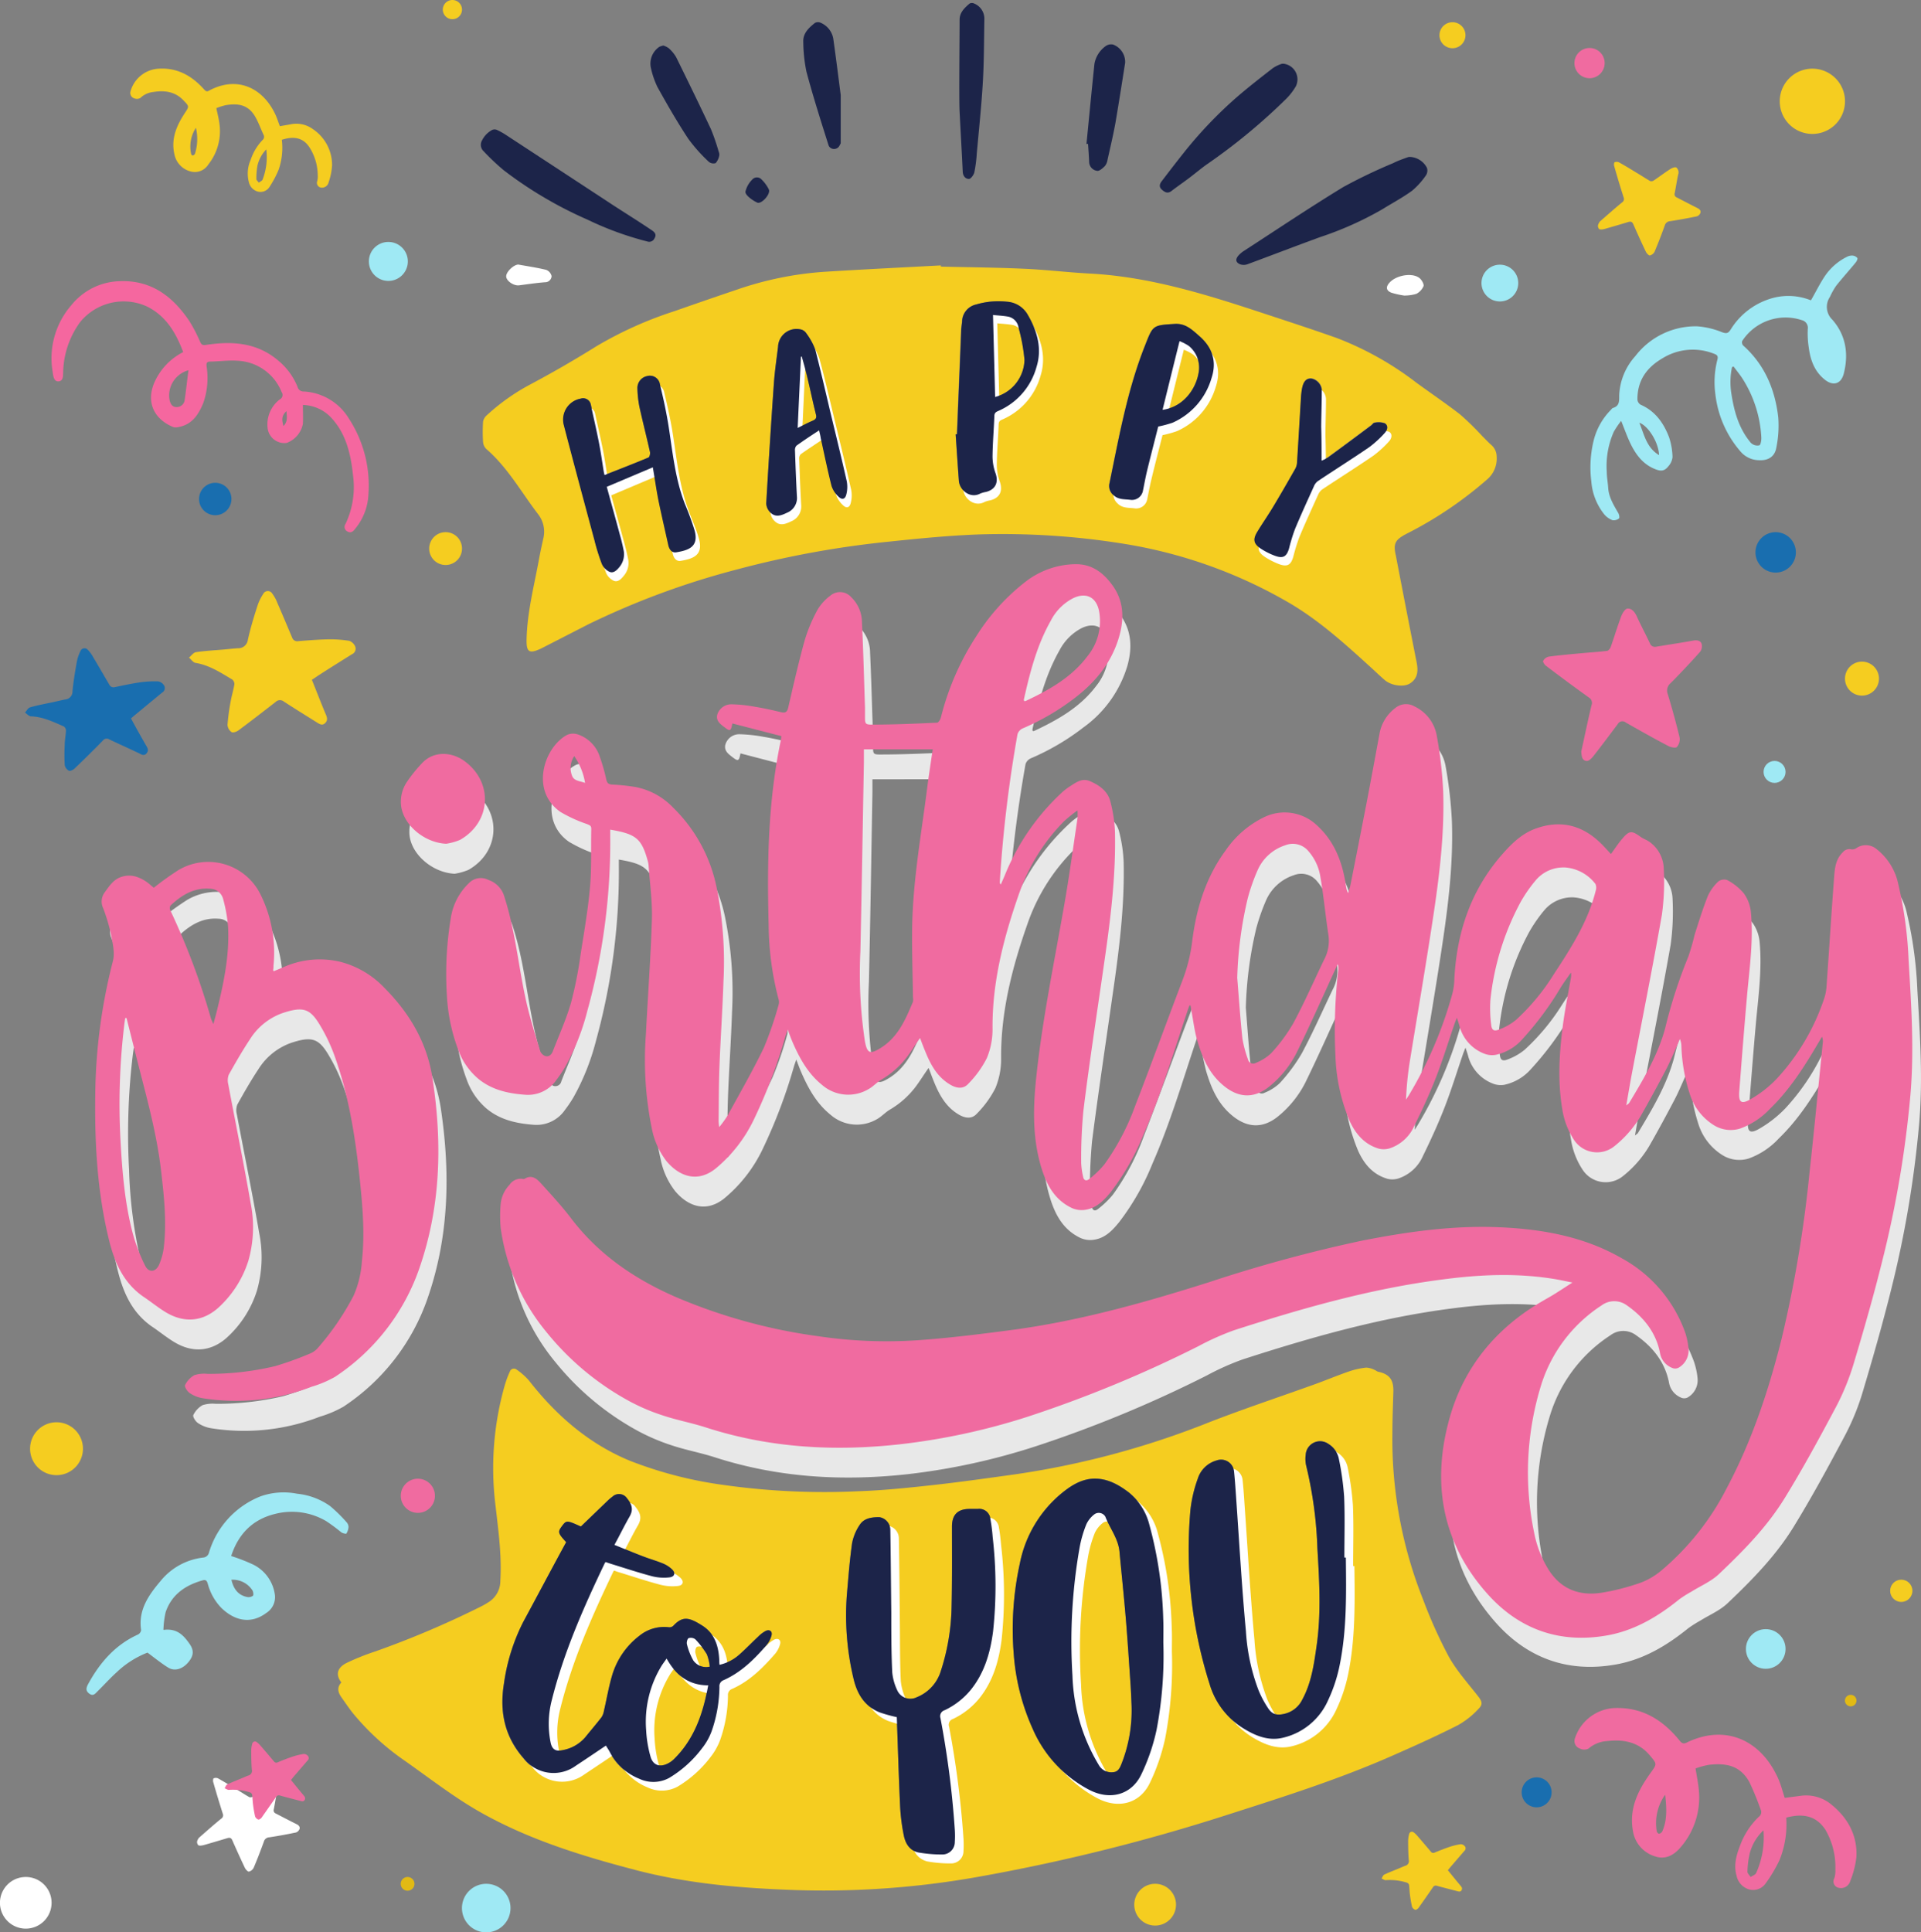 <svg viewBox="0 0 400.37 402.68" xmlns="http://www.w3.org/2000/svg"><rect x="0" y="0" width="400.37" height="402.68" fill="#808080" stroke="none"/><defs><style>.cls-1{fill:#9fe9f4;}.cls-2{fill:#f5679f;}.cls-3{fill:#f06ba0;}.cls-4{fill:#fff;}.cls-5{fill:#e8e8e8;}.cls-6{fill:#1c2449;}.cls-7{fill:#f5cd20;}.cls-8{fill:#e2ba14;}.cls-9{fill:#196eaf;}</style></defs><title>Asset 1@7777</title><g data-name="Layer 2" id="Layer_2"><g id="OBJECTS"><path d="M377.43,62.59c1-1.73,1.83-3.44,2.87-5a11.93,11.93,0,0,1,4.64-4.07,2.24,2.24,0,0,1,1.16-.26,1.48,1.48,0,0,1,1,.5c.11.18-.13.68-.34.94-1.34,1.63-2.76,3.2-4.07,4.85a15,15,0,0,0-1.3,2.32,3.69,3.69,0,0,0,.5,4.75c2.82,3.22,3.44,7.12,2.38,11.26-.56,2.15-2.21,2.63-3.95,1.24-2.16-1.72-3-4.11-3.34-6.68a19.39,19.39,0,0,1-.21-3.88,1.64,1.64,0,0,0-1.23-1.84,10.77,10.77,0,0,0-12.45,4.37,1,1,0,0,0,.21.9c4.49,4,6.65,9.15,7.32,15a22.91,22.91,0,0,1-.4,6.28c-.32,1.91-1.71,2.75-3.65,2.63a5.13,5.13,0,0,1-3.71-1.69,22,22,0,0,1-5.34-12,18.87,18.87,0,0,1,.44-7.37c.21-.86-.41-1-.95-1.21a12,12,0,0,0-10.56,1.06c-3.29,1.92-5.22,4.67-5.18,8.58a1.38,1.38,0,0,0,.65,1.06c3.05,1.32,4.8,3.81,5.93,6.75a14,14,0,0,1,.73,4.2,3.38,3.38,0,0,1-.85,1.87c-.78,1-1.5,1.12-2.72.63-2.6-1-4.12-3.09-5.26-5.49-.66-1.39-1.17-2.85-1.87-4.58a17.55,17.55,0,0,0-1.54,2.27,17.52,17.52,0,0,0-1.46,8.33c0,1.11.22,2.22.29,3.32.12,2,1.16,3.64,2.12,5.31.18.31.29,1,.13,1.1a1.74,1.74,0,0,1-1.33.37,4.21,4.21,0,0,1-1.7-1.18,12.47,12.47,0,0,1-2.73-6.91A23.46,23.46,0,0,1,332.1,92a13.77,13.77,0,0,1,3.59-6.54c.16-.16.3-.4.49-.45,1.4-.42,1.28-1.5,1.29-2.64a13,13,0,0,1,3.36-8.16A15.86,15.86,0,0,1,353.69,68a17,17,0,0,1,5.24,1.24c.89.31,1.24.24,1.75-.53a14.89,14.89,0,0,1,9-6.66A12.57,12.57,0,0,1,377.43,62.59ZM361.3,76.37l-.32.15a15.17,15.17,0,0,0-.12,5.58c.56,3.58,1.49,7,3.82,9.9a1.92,1.92,0,0,0,2,.8c.27-.06.45-1.1.41-1.68a25.19,25.19,0,0,0-3.73-11.91C362.75,78.21,362,77.31,361.3,76.37ZM345.77,94.84c-.08-2.71-2.32-6.16-4.1-6.74C342.69,90.59,343.16,93.28,345.77,94.84Z" class="cls-1"></path><path d="M38.18,73.37c-1.51-4-3.56-7.53-7.57-9.51a11.69,11.69,0,0,0-13.92,3.28,18.37,18.37,0,0,0-3.52,10.23c-.06.83.11,2-.94,2.1s-1.14-1.19-1.26-2a16.85,16.85,0,0,1,3.9-13.87,13.36,13.36,0,0,1,10-5c6.57-.29,11.08,3.11,14.55,8.24a31.21,31.21,0,0,1,2.26,4.33c.29.64.51.83,1.3.7,5.47-.84,10.71-.48,15.15,3.39A13.81,13.81,0,0,1,62,80.59a1.3,1.3,0,0,0,1.36,1,11.71,11.71,0,0,1,9.35,5.63A25.53,25.53,0,0,1,76.79,103a12.08,12.08,0,0,1-2.61,7c-.4.51-.87,1.24-1.74.77a1.06,1.06,0,0,1-.42-1.6,17.9,17.9,0,0,0,1.56-10.08c-.45-4.3-1.37-8.51-4.39-11.87a8.36,8.36,0,0,0-6.06-2.83c0,1.36.06,2.64,0,3.91a5.3,5.3,0,0,1-3.38,4,3.52,3.52,0,0,1-3.95-2.91,6.56,6.56,0,0,1,2.54-6.18,1,1,0,0,0,.37-1.47,10.38,10.38,0,0,0-9.15-6.56c-1.89-.14-3.82.14-5.73.17-.74,0-.85.32-.77,1A15.69,15.69,0,0,1,42.36,84c-1,2.43-2.34,4.49-5.19,5a2.11,2.11,0,0,1-1.06,0c-3.92-1.62-5.62-5-4.06-9A13,13,0,0,1,38.18,73.37Zm1.1,3.79a5.44,5.44,0,0,0-4,5.8c.11.87.41,1.81,1.41,1.87a1.67,1.67,0,0,0,1.8-1.49C38.79,81.29,39,79.22,39.28,77.16ZM59.7,85.68c-1.11,1-.94,1.93-.62,3.11C60,87.84,59.79,86.87,59.7,85.68Z" class="cls-2"></path><path d="M372.28,378.78a19.74,19.74,0,0,1-1.41,8.87,29.7,29.7,0,0,1-2.88,4.84,3.17,3.17,0,0,1-3.57,1.21,3.76,3.76,0,0,1-2.48-2.77c-.68-2.34,0-4.48.82-6.59a15.86,15.86,0,0,1,3.77-5.7,1.22,1.22,0,0,0,.42-1.55,58.81,58.81,0,0,0-2.35-5.73c-2-3.59-5.07-3.95-8.4-3.59a17.27,17.27,0,0,0-2.82.76c.25,1.59.55,3,.68,4.43A15.82,15.82,0,0,1,350.23,385c-1.36,1.6-3.11,2.57-5.22,1.87a6.56,6.56,0,0,1-4.66-5.22c-.88-4.64,1-8.49,3.59-12.09,1.43-2,1.46-1.92-.13-3.8-2.37-2.79-5.49-3.32-8.89-2.93a6.43,6.43,0,0,0-3.84,1.56,2,2,0,0,1-1.79,0,1.66,1.66,0,0,1-1.09-2,9.17,9.17,0,0,1,8.07-6.44c5.89-.29,10.25,2.41,13.8,6.79.44.54.77.73,1.46.4,8.25-4,15.63-.37,19.11,7.58.55,1.25.88,2.59,1.33,3.94l3.18-.41a8.24,8.24,0,0,1,6.54,1.8c3.43,2.79,5.44,6.41,5.22,10.92a19,19,0,0,1-1.28,5,2,2,0,0,1-2.33,1.45,1.35,1.35,0,0,1-1-2,5.12,5.12,0,0,0,.22-1.84,15.38,15.38,0,0,0-2.09-8.3C378.74,378.74,376.26,377.7,372.28,378.78Zm-4.74,2.64a10.16,10.16,0,0,0-2.85,4.75,19.35,19.35,0,0,0-.49,3.89c0,.35.43.72.67,1.09.39-.28,1-.47,1.15-.84A18.18,18.18,0,0,0,367.54,381.42ZM347.05,374a10.17,10.17,0,0,0-1.75,7.63c0,.2.33.52.47.5a.93.93,0,0,0,.66-.45C347.54,379.22,347.33,376.63,347.05,374Z" class="cls-3"></path><path d="M34.06,339.66c2.84-.38,4.19,1.13,5.41,2.85,1,1.41.92,2.54-.25,3.92s-2.8,1.91-4.15,1.09-2.81-2-4.33-3.13a19.54,19.54,0,0,0-6.42,4.09c-1.37,1.23-2.61,2.62-3.93,3.92-.48.47-.93,1.17-1.78.54s-.62-1.27-.24-2c2.44-4.46,5.63-8.16,10.37-10.31a1.24,1.24,0,0,0,.67-.93c-.63-4.24,1.6-7.34,4.1-10.29a13.41,13.41,0,0,1,8.86-4.83,1.35,1.35,0,0,0,1.2-1.09,18.21,18.21,0,0,1,10.8-11.69,14.45,14.45,0,0,1,7.55-.52,14.33,14.33,0,0,1,6.88,2.57,31.41,31.41,0,0,1,3.4,3.33,1.55,1.55,0,0,1,.44,1,2.9,2.9,0,0,1-.45,1.4c-.06.11-.77-.05-1.06-.26A36.58,36.58,0,0,0,68,317a14.09,14.09,0,0,0-10.68-1.51c-4.8,1.18-7.68,4.3-9.14,8.77A38.73,38.73,0,0,1,52.68,326a8.24,8.24,0,0,1,4.62,6.4,3.89,3.89,0,0,1-1.79,3.72c-3.49,2.6-6.91,1.37-9.39-1.06a11.42,11.42,0,0,1-2.81-5c-.16-.53-.34-.92-1-.75-3.62,1-6.51,2.93-7.78,6.63A19,19,0,0,0,34.06,339.66Zm14.17-10.45c.43,1.82,1.33,3.2,3.27,3.59a1.58,1.58,0,0,0,1.21-.25c.17-.15.08-.77-.07-1.09A4.86,4.86,0,0,0,48.23,329.21Z" class="cls-1"></path><path d="M41.44,383c1.55-1.35,3.08-2.72,4.66-4a.83.83,0,0,0,.33-1.05c-.7-2.2-1.37-4.42-2-6.63-.07-.23,0-.68.09-.73a1.16,1.16,0,0,1,.91,0c1.24.69,2.45,1.44,3.67,2.18,1,.58,1.89,1.19,2.87,1.74a.86.86,0,0,0,.72-.11c1.16-.79,2.28-1.63,3.46-2.39.36-.23,1-.49,1.25-.33a1.38,1.38,0,0,1,.38,1.52c-.28,1.28-.46,2.58-.72,3.86a.69.69,0,0,0,.4.85c1.45.75,2.89,1.51,4.35,2.23.43.21.75.53.62,1a1.23,1.23,0,0,1-.77.74q-2.74.57-5.52,1a1.21,1.21,0,0,0-1.14.89c-.67,1.84-1.37,3.68-2.14,5.48a1.55,1.55,0,0,1-1,.78c-.23,0-.66-.45-.82-.78q-1.35-2.85-2.61-5.73c-.21-.48-.48-.63-1-.48-1.67.5-3.35,1-5,1.47-.36.09-.93.17-1.12,0C40.83,383.89,41.17,383.42,41.44,383Z" class="cls-4"></path><path d="M249.69,215.77c-.12.33-.26.65-.37,1-2.89,8.62-5.46,17.37-9.13,25.72a51.78,51.78,0,0,1-6.92,12.17c-1.45,1.78-3,3.44-5.48,3.72a5,5,0,0,1-2.54-.37c-3.71-1.73-5.42-5-6.51-8.73-1.84-6.27-1.62-12.63-.93-19,1.28-11.88,3.71-23.57,5.76-35.32,1.05-6,1.87-12.11,2.78-18.18a12.6,12.6,0,0,0,0-1.68,32.2,32.2,0,0,0-2.76,2.24,40.12,40.12,0,0,0-9.42,15.12c-3.17,9-5.58,18.25-5.52,28a15.82,15.82,0,0,1-1.19,6.29,21.34,21.34,0,0,1-3.89,5.35c-1,1.11-2.42,1-3.9.07-2.48-1.51-3.83-3.89-4.9-6.46-.42-1-.8-2.06-1.23-3.16-1,1.39-1.79,2.7-2.72,3.94a18.4,18.4,0,0,1-5.39,4.77c-.91.55-1.66,1.39-2.58,1.92a8.32,8.32,0,0,1-9.77-.89c-2.92-2.36-4.66-5.54-6.12-8.92-.32-.74-.6-1.51-1-2.57-.21.63-.35,1-.46,1.35a109.11,109.11,0,0,1-6.63,17.48,30.16,30.16,0,0,1-7.91,10.1c-3.86,3.11-7.65,1.58-10.23-1.49a15.81,15.81,0,0,1-3.08-6.86c-1.5-6.47-1.56-13.05-1.24-19.63.4-8,1-16,1.25-23.94a113.12,113.12,0,0,0-.7-11.32,4.76,4.76,0,0,0-.21-1c-1.28-4.57-2.46-5.46-7.77-6.36v1.3a132.51,132.51,0,0,1-4.74,36.36,49,49,0,0,1-4.66,11.78,25.59,25.59,0,0,1-1.8,2.68,7.19,7.19,0,0,1-6.5,3.15c-3.59-.27-7-1-9.84-3.35a14.23,14.23,0,0,1-4.21-6.19,37.29,37.29,0,0,1-2.3-11,71.55,71.55,0,0,1,.81-16.34,12.66,12.66,0,0,1,3.74-7.19,3.41,3.41,0,0,1,4.07-.72,5.14,5.14,0,0,1,3.38,3.62c2.33,7.22,2.93,14.79,4.62,22.13.77,3.32,1.81,6.59,2.8,9.85a1.83,1.83,0,0,0,1,1.08,1.28,1.28,0,0,0,1.64-.95c1.31-3.39,2.83-6.72,3.83-10.2a86.57,86.57,0,0,0,2-10.15c.73-4.62,1.53-9.24,1.93-13.89.35-4,.18-8.09.27-12.14,0-.71-.43-.78-.93-1a29.41,29.41,0,0,1-5.51-2.54c-6.41-4.47-3.35-13.51,1.41-16a3.05,3.05,0,0,1,2.11-.14,7.25,7.25,0,0,1,4.74,4.83,38.28,38.28,0,0,1,1.3,4.6c.17.73.41,1,1.22,1.06a41.87,41.87,0,0,1,4.87.51,14.77,14.77,0,0,1,7.81,4.26,32.23,32.23,0,0,1,9.18,17.12,78.71,78.71,0,0,1,1.35,19.19c-.2,5.87-.61,11.73-.84,17.6-.14,3.83-.13,7.66-.18,11.48,0,.29.06.57.13,1.23a23.74,23.74,0,0,0,1.76-2.43c2.56-4.69,5.25-9.33,7.55-14.15a73.44,73.44,0,0,0,3.07-8.93,1.93,1.93,0,0,0,0-1.09A62.69,62.69,0,0,1,161.88,199c-.35-12.95-.13-25.87,2.57-38.62a6.06,6.06,0,0,0,.08-.72L154.32,157c-.28,1.6-.48,1.69-1.59.84-.84-.66-1.83-1.3-1.57-2.59a3,3,0,0,1,3-2.24,31.35,31.35,0,0,1,4.73.49c1.87.31,3.72.72,5.56,1.15.91.22,1.3,0,1.52-1,1.09-4.67,2.15-9.35,3.44-14a31.45,31.45,0,0,1,2.67-6.34,10,10,0,0,1,2.65-2.94,3.1,3.1,0,0,1,4.35.3,7.44,7.44,0,0,1,2.26,5.3c.27,5.9.42,11.8.62,17.71,0,.59,0,1.19,0,1.78,0,1.62,0,1.79,1.55,1.77,4.49,0,9-.2,13.46-.39.29,0,.7-.67.8-1.09a55.91,55.91,0,0,1,7.43-17,44.07,44.07,0,0,1,10.11-11.2,17.24,17.24,0,0,1,10.39-3.73c3.5-.09,5.89,1.73,7.82,4.38,2.35,3.23,2.48,6.83,1.45,10.54a24.38,24.38,0,0,1-9.15,12.84,49.82,49.82,0,0,1-11,6.46,2,2,0,0,0-1.08,1.19,273.67,273.67,0,0,0-3.7,30.87.54.54,0,0,0,.23.46l.81-1.88a48,48,0,0,1,12.26-17.47A13.12,13.12,0,0,1,225,170c1.22-.79,2.43-1.63,4-.93,2,.87,3.71,2.09,4.25,4.26a30,30,0,0,1,.94,6.37c.21,9.4-1,18.69-2.36,28-1.42,10-2.94,20.08-4.23,30.14a107.65,107.65,0,0,0-.45,10.79,16.38,16.38,0,0,0,.38,2.75c.14.89.7,1.09,1.32.56a19.15,19.15,0,0,0,3.11-3,49.57,49.57,0,0,0,6.43-12.19c3.36-8.65,6.51-17.39,9.83-26.06a34.65,34.65,0,0,0,2.06-8.16c.84-6.87,2.8-13.38,7-19.06a20.81,20.81,0,0,1,7.81-6.82,9.8,9.8,0,0,1,11.34,1.74c3.63,3.37,5.2,7.69,5.91,12.43a4.69,4.69,0,0,0,.45,1.57c.16-.57.38-1.13.49-1.71,1.13-5.65,2.26-11.3,3.35-16.95q1.38-7.22,2.69-14.45a8.53,8.53,0,0,1,3.27-5.39,3.51,3.51,0,0,1,4.06-.37,8.38,8.38,0,0,1,4.63,6.1,87.27,87.27,0,0,1,1.32,11.5c.34,9.73-1,19.36-2.49,28.95-1.43,9.22-3,18.41-4.49,27.63a66.83,66.83,0,0,0-.76,7.72l.6-.94a84.08,84.08,0,0,0,9.12-21.34,15,15,0,0,0,.37-3.08c.53-9.64,3.48-18.35,9.92-25.71,1.95-2.22,4.05-4.32,6.88-5.37,5.09-1.89,9.64-.87,13.57,2.87.77.74,1.47,1.56,2.25,2.39.79-1.08,1.49-2.17,2.32-3.15,1.5-1.78,2-1.78,3.89-.42.59.43,1.34.65,1.91,1.09a7.18,7.18,0,0,1,2.9,5.57,50.56,50.56,0,0,1-.4,9.54c-1.92,10.95-4.11,21.84-6.18,32.76-.42,2.22-.8,4.45-1.25,7,.38-.32.54-.4.62-.53,3-5,6-10,7.51-15.61a102.71,102.71,0,0,1,4.79-14.81A46,46,0,0,0,355,201c.87-2.72,1.71-5.46,2.76-8.11a9.6,9.6,0,0,1,2.18-3.05,2,2,0,0,1,1.87-.3,11.82,11.82,0,0,1,3.43,2.74,8.06,8.06,0,0,1,1.48,3.86c.58,5.92-.29,11.79-.81,17.68-.58,6.55-1.08,13.11-1.6,19.67-.18,2.4.39,2.89,2.44,1.68a24.34,24.34,0,0,0,5.31-4.16,46.16,46.16,0,0,0,10-16.94,10,10,0,0,0,.44-2.51c.54-7.56,1-15.12,1.58-22.69.13-1.86.34-3.71,1.82-5.12a1.74,1.74,0,0,1,1.77-.61,1.46,1.46,0,0,0,1-.23,3.5,3.5,0,0,1,4.24.17,12.42,12.42,0,0,1,4.54,7.33,84,84,0,0,1,2.16,15.88c.55,9.31,1.18,18.62.37,27.95a222.24,222.24,0,0,1-5.83,34.49c-1.8,7.24-3.86,14.43-6,21.58a49.89,49.89,0,0,1-3.69,8.95c-3.4,6.4-6.86,12.77-10.65,18.94-3.69,6-8.65,11.06-13.75,15.9-1.6,1.52-3.78,2.44-5.7,3.63a26.19,26.19,0,0,0-2.52,1.6c-4.48,3.63-9.34,6.52-15.1,7.54-9.85,1.75-18.27-1.24-24.86-8.58-9.49-10.59-11.72-23.07-8-36.55,3-10.84,9.8-18.95,19.53-24.61.77-.44,1.55-.87,2.31-1.34,1.19-.74,2.36-1.52,3.82-2.45-1.32-.27-2.37-.51-3.44-.69-8-1.36-15.91-1-23.87.07-14.82,1.93-29.11,6-43.26,10.58a54.59,54.59,0,0,0-7.42,3.32A255.73,255.73,0,0,1,216,301.35a136.07,136.07,0,0,1-26.84,5.86c-13.64,1.5-27.07.71-40.21-3.53-2.93-.94-6-1.5-8.91-2.47a42.56,42.56,0,0,1-7.06-3,57.23,57.23,0,0,1-17.28-14.42,43.27,43.27,0,0,1-9.52-21.67,26.94,26.94,0,0,1,0-5,6.53,6.53,0,0,1,1.85-4,2.79,2.79,0,0,1,2.68-1.25.66.66,0,0,0,.44,0c1.52-.95,2.58,0,3.48,1,2.14,2.36,4.32,4.72,6.25,7.25,5.7,7.49,13.13,12.57,21.66,16.31a114.24,114.24,0,0,0,29.76,8.22,97.59,97.59,0,0,0,20.56.87c6.54-.45,13.07-1.27,19.57-2.12,14.15-1.87,27.83-5.7,41.42-10a297.84,297.84,0,0,1,32.05-8.68c9.24-1.81,18.54-3.14,28-2.78,9.11.34,18,1.87,26,6.49a28.53,28.53,0,0,1,13.19,15.43,15.06,15.06,0,0,1,.73,3.59,4.15,4.15,0,0,1-2.12,3.79,1.58,1.58,0,0,1-1.36,0,4.13,4.13,0,0,1-2.47-3c-.8-4.33-3.42-7.58-6.9-10a4.43,4.43,0,0,0-5.3,0,30.61,30.61,0,0,0-12.73,17.08,61.71,61.71,0,0,0-1.31,30.33,22.85,22.85,0,0,0,3,7.64c2.59,4.11,6.44,5.52,11,4.83a47.4,47.4,0,0,0,8.18-2.08,14.49,14.49,0,0,0,4.34-2.6,55.52,55.52,0,0,0,13.65-17.31c5.18-9.79,8.62-20.22,11.32-30.92a256.61,256.61,0,0,0,5.78-34.39c1-9.09,1.87-18.19,2.79-27.29a2.21,2.21,0,0,0-.17-1.25l-.88,1.49c-2.84,4.85-5.86,9.58-9.94,13.51a15.85,15.85,0,0,1-6.26,4.15,6.64,6.64,0,0,1-5.65-.84,11.82,11.82,0,0,1-4.85-6.47,36.3,36.3,0,0,1-1.71-9.86,3.87,3.87,0,0,0-.32-1.51c-.18.43-.35.88-.55,1.3-.78,1.72-1.49,3.47-2.37,5.14-1.69,3.22-3.42,6.42-5.23,9.58a22.91,22.91,0,0,1-5.53,6.34,5.73,5.73,0,0,1-8.36-1.31,15.78,15.78,0,0,1-2.46-6.4c-1.05-5.88-.64-11.78.14-17.66.42-3.16,1.05-6.3,1.59-9.45a3.45,3.45,0,0,0,.06-1.37c-.69,1-1.42,2-2.07,3a64.15,64.15,0,0,1-8,10.81,10.31,10.31,0,0,1-5.54,3.32,4.46,4.46,0,0,1-2.15-.13,8.47,8.47,0,0,1-5.49-6c-.12-.42-.27-.84-.52-1.59-.25.64-.4,1-.52,1.34-1.28,3.72-2.43,7.5-3.86,11.16-1.33,3.42-2.87,6.76-4.48,10.06a8.51,8.51,0,0,1-5.12,4.69,4.17,4.17,0,0,1-2.24.08c-3.05-.87-4.9-3.06-6.16-5.86a37.72,37.72,0,0,1-2.91-13.55,107.05,107.05,0,0,1,.58-17.81,2.5,2.5,0,0,0-.11-1.28l-.47,1c-2.67,5.79-5.25,11.64-8.05,17.37a21.71,21.71,0,0,1-5.58,7c-3.1,2.6-6.34,2.62-9.51.1s-4.58-5.91-5.65-9.53a64,64,0,0,1-1.25-6.34c-.07-.34-.12-.69-.18-1ZM181.83,162.4c0,1,0,1.87,0,2.76-.23,13.11-.43,26.22-.73,39.34a94.82,94.82,0,0,0,.93,18.67c.47,2.63,1.07,2.86,3.34,1.44,3.6-2.26,5.16-5.93,6.69-9.61a2.16,2.16,0,0,0,0-.88c-.06-4.87-.24-9.73-.17-14.59.15-9.8,1.91-19.44,3.14-29.14.34-2.67.77-5.34,1.15-8ZM259.65,210c.34,4.22.62,8.44,1.07,12.65a24,24,0,0,0,1.14,4.29,1.14,1.14,0,0,0,1.68.79,10,10,0,0,0,3.17-2,35,35,0,0,0,4.62-6.24c2.31-4.31,4.28-8.81,6.4-13.22a8.36,8.36,0,0,0,.95-5c-.63-4.07-1-8.17-1.69-12.24a10.68,10.68,0,0,0-2.43-5.31,4.24,4.24,0,0,0-4.92-1.33,9.56,9.56,0,0,0-5.73,5.14,42.28,42.28,0,0,0-2.07,5.88A80.25,80.25,0,0,0,259.65,210Zm68.19-23a7.57,7.57,0,0,0-6,2.71,30.47,30.47,0,0,0-3.16,4.57,54.65,54.65,0,0,0-6.25,20.32,25.62,25.62,0,0,0,.15,5.1c.11,1.2.55,1.51,1.63,1.08a12.22,12.22,0,0,0,3.53-2,45.13,45.13,0,0,0,7.87-9.49c3.6-5.47,7.15-11,8.75-17.43a1.9,1.9,0,0,0,0-1.42A8.84,8.84,0,0,0,327.84,187Zm-112.6-34.66a1.24,1.24,0,0,0,.26,0c4.91-2.3,9.6-4.93,12.94-9.36a11.58,11.58,0,0,0,2.43-9.31c-.55-3-2.71-4.08-5.43-2.78a10.89,10.89,0,0,0-4.64,4.67c-2.91,5.13-4.36,10.77-5.63,16.47A1.14,1.14,0,0,0,215.24,152.34ZM123.72,169.4a13.6,13.6,0,0,0-2.25-5.59,4.46,4.46,0,0,0-.48,4.05C121.4,169,122.53,169,123.72,169.4Z" class="cls-5"></path><path d="M33.83,191.24a63,63,0,0,1,5.17-3.7,12.15,12.15,0,0,1,16.94,4.84,27,27,0,0,1,2.82,15.11c0,.3,0,.6-.07.89a1.69,1.69,0,0,0,.12.27l1.95-.84a18.44,18.44,0,0,1,11.87-1.13,19.22,19.22,0,0,1,9.29,5.5c5.28,5.33,8.93,11.58,10,19.11,1.94,13.26,1.66,26.39-2.78,39.2a44.36,44.36,0,0,1-17.59,22.67,23.19,23.19,0,0,1-4.9,2.07,43.61,43.61,0,0,1-22.78,2.38,6.93,6.93,0,0,1-2.64-1.08c-.49-.33-1.1-1.31-.94-1.64a4.78,4.78,0,0,1,1.93-2.07,7,7,0,0,1,2.73-.28,59.79,59.79,0,0,0,14.12-1.6,71.92,71.92,0,0,0,7.32-2.65A4.28,4.28,0,0,0,68.1,287a55.35,55.35,0,0,0,7.39-10.84A21.5,21.5,0,0,0,77.22,269c.64-5.81.12-11.59-.49-17.35-.92-8.66-2.29-17.25-5.24-25.49a37.48,37.48,0,0,0-3.13-6.51c-2-3.27-3.46-3.74-7.78-2.29a13.23,13.23,0,0,0-6.73,5.47c-1.58,2.38-3,4.86-4.39,7.36a3.28,3.28,0,0,0-.1,2c1.54,8.22,3.23,16.41,4.64,24.65A25.38,25.38,0,0,1,53.54,269a22.26,22.26,0,0,1-6,9.51c-3.34,3.17-7.33,3.53-11.24,1.16-1.49-.9-2.85-2-4.3-3-4.31-2.83-6.27-7.1-7.45-11.88C22,254.68,21.45,244.35,21.61,234a115.47,115.47,0,0,1,3.68-27.43c.45-1.72-.07-3.76-.42-5.6a36.93,36.93,0,0,0-1.62-5.41,3.23,3.23,0,0,1,.31-3.27c.93-1.24,1.74-2.6,3.31-3.18,2.07-.77,3.87-.12,5.56,1.06C32.94,190.48,33.41,190.9,33.83,191.24Zm-5.68,27.15h-.27c-.06.47-.14.94-.2,1.41a137.64,137.64,0,0,0-.78,23.93,96.2,96.2,0,0,0,2.58,19.64A36,36,0,0,0,32,270c.73,1.49,2.18,1.38,2.87-.15a12.69,12.69,0,0,0,1-3.62c.65-5.36.06-10.69-.55-16-.87-7.52-2.88-14.8-4.76-22.1Q29.38,223.24,28.15,218.39Zm18.1,1.28c.29-1.06.51-1.82.7-2.6,1.42-5.82,2.7-11.67,2.36-17.71a30.53,30.53,0,0,0-1-5.67,2.84,2.84,0,0,0-2.74-2.23c-3.36-.28-5.92,1.32-8.24,3.47a1.06,1.06,0,0,0-.07,1,145.8,145.8,0,0,1,8.57,22.7C45.9,218.86,46,219.12,46.25,219.67Z" class="cls-5"></path><path d="M94.77,182.08c-4.42-.19-8.8-3.75-9.39-7.79a7.41,7.41,0,0,1,1.2-5.1,30.49,30.49,0,0,1,3-3.75c2.53-2.87,6.37-2.46,8.89-.67,6.16,4.4,5.75,12.76-.83,16.5A12.34,12.34,0,0,1,94.77,182.08Z" class="cls-5"></path><path d="M247.91,209.53c-.12.32-.26.65-.37,1-2.9,8.63-5.46,17.37-9.14,25.72a51.45,51.45,0,0,1-6.91,12.18c-1.46,1.77-3.05,3.43-5.48,3.71a4.93,4.93,0,0,1-2.55-.37c-3.71-1.72-5.41-5-6.51-8.72-1.84-6.27-1.62-12.64-.93-19,1.28-11.87,3.71-23.56,5.76-35.31,1.06-6,1.88-12.12,2.79-18.18a14.61,14.61,0,0,0,0-1.68,34.21,34.21,0,0,0-2.77,2.23,40.3,40.3,0,0,0-9.41,15.12c-3.17,9.05-5.58,18.26-5.53,28a15.6,15.6,0,0,1-1.19,6.28,21.42,21.42,0,0,1-3.88,5.36c-1,1.11-2.42,1-3.91.06-2.47-1.51-3.82-3.88-4.89-6.46-.42-1-.81-2-1.23-3.15-1,1.38-1.79,2.69-2.72,3.93a18.51,18.51,0,0,1-5.39,4.77c-.92.55-1.66,1.4-2.59,1.92a8.32,8.32,0,0,1-9.76-.88c-2.92-2.36-4.67-5.55-6.13-8.92-.32-.75-.6-1.51-1-2.58-.22.64-.35,1-.46,1.35a109.62,109.62,0,0,1-6.64,17.49,30.1,30.1,0,0,1-7.9,10.1c-3.86,3.11-7.66,1.57-10.24-1.5a16,16,0,0,1-3.08-6.85,71.11,71.11,0,0,1-1.23-19.64c.4-8,1-15.95,1.25-23.94.11-3.76-.44-7.54-.7-11.32a5.52,5.52,0,0,0-.21-1c-1.28-4.56-2.46-5.45-7.78-6.36v1.3a131.65,131.65,0,0,1-4.74,36.36,48.45,48.45,0,0,1-4.66,11.79A26.58,26.58,0,0,1,116,225a7.19,7.19,0,0,1-6.5,3.14c-3.59-.26-7-1-9.84-3.35a14.22,14.22,0,0,1-4.22-6.18,37.27,37.27,0,0,1-2.29-11,71.44,71.44,0,0,1,.81-16.33,12.65,12.65,0,0,1,3.73-7.2,3.42,3.42,0,0,1,4.08-.72,5.18,5.18,0,0,1,3.38,3.62c2.32,7.23,2.93,14.79,4.62,22.14.77,3.32,1.81,6.58,2.79,9.85a1.84,1.84,0,0,0,1,1.07c.78.27,1.36-.2,1.65-.94,1.3-3.4,2.83-6.73,3.82-10.21a84.56,84.56,0,0,0,2-10.15c.73-4.62,1.53-9.24,1.94-13.89.35-4,.17-8.09.26-12.13,0-.72-.42-.78-.92-1a29.47,29.47,0,0,1-5.52-2.53c-6.4-4.48-3.34-13.52,1.41-16.05a3.12,3.12,0,0,1,2.11-.13,7.24,7.24,0,0,1,4.74,4.82,38.32,38.32,0,0,1,1.31,4.6c.17.74.41,1,1.21,1.07a42,42,0,0,1,4.88.51,14.62,14.62,0,0,1,7.8,4.25,32.18,32.18,0,0,1,9.19,17.12,78.79,78.79,0,0,1,1.34,19.2c-.19,5.87-.61,11.73-.83,17.6-.15,3.82-.13,7.65-.18,11.48a11.79,11.79,0,0,0,.13,1.22,25.37,25.37,0,0,0,1.76-2.43c2.56-4.69,5.24-9.33,7.55-14.14a73.58,73.58,0,0,0,3.07-8.94,2,2,0,0,0,0-1.08,62.68,62.68,0,0,1-2.08-15.54c-.35-13-.13-25.87,2.57-38.63,0-.21.05-.43.08-.72l-10.22-2.64c-.28,1.6-.47,1.69-1.58.83-.85-.65-1.83-1.3-1.58-2.59a3.06,3.06,0,0,1,3-2.23,30.11,30.11,0,0,1,4.74.49c1.87.3,3.72.71,5.56,1.15.91.21,1.29,0,1.52-1,1.08-4.67,2.14-9.35,3.43-14a32.91,32.91,0,0,1,2.67-6.34,9.88,9.88,0,0,1,2.66-2.93,3.1,3.1,0,0,1,4.34.29,7.36,7.36,0,0,1,2.26,5.3c.28,5.9.43,11.81.63,17.71,0,.6,0,1.19,0,1.79,0,1.61,0,1.78,1.56,1.77,4.49,0,9-.2,13.46-.4.29,0,.69-.67.8-1.09a55.84,55.84,0,0,1,7.42-17,43.9,43.9,0,0,1,10.11-11.2,17.36,17.36,0,0,1,10.4-3.74c3.49-.08,5.89,1.74,7.81,4.38,2.36,3.24,2.49,6.83,1.46,10.54-1.5,5.38-4.81,9.5-9.15,12.85a49.62,49.62,0,0,1-11,6.45,2,2,0,0,0-1.08,1.2,271.39,271.39,0,0,0-3.7,30.87.54.54,0,0,0,.22.45c.27-.62.55-1.25.82-1.88A48.08,48.08,0,0,1,221.49,165a13.84,13.84,0,0,1,1.7-1.26c1.22-.79,2.44-1.64,4-.94,2,.87,3.71,2.1,4.24,4.27a29.19,29.19,0,0,1,.95,6.36c.2,9.4-1,18.69-2.36,28-1.43,10-3,20.08-4.23,30.14a104.76,104.76,0,0,0-.45,10.79,15.39,15.39,0,0,0,.38,2.76c.13.89.69,1.09,1.32.56a20,20,0,0,0,3.11-3,49.53,49.53,0,0,0,6.42-12.19c3.37-8.66,6.52-17.39,9.83-26.06a34.24,34.24,0,0,0,2.06-8.17c.85-6.86,2.81-13.38,7-19.06a20.62,20.62,0,0,1,7.81-6.81,9.8,9.8,0,0,1,11.34,1.73c3.62,3.37,5.2,7.69,5.91,12.44a4.33,4.33,0,0,0,.44,1.56,17.34,17.34,0,0,0,.5-1.7q1.69-8.48,3.34-17c.93-4.81,1.81-9.63,2.7-14.44a8.56,8.56,0,0,1,3.26-5.4,3.51,3.51,0,0,1,4.06-.36,8.34,8.34,0,0,1,4.63,6.1,87.33,87.33,0,0,1,1.33,11.49c.33,9.74-1,19.37-2.5,29-1.42,9.22-3,18.41-4.49,27.62a67,67,0,0,0-.75,7.73l.6-.94a84.2,84.2,0,0,0,9.11-21.34,13.8,13.8,0,0,0,.37-3.08c.54-9.65,3.49-18.36,9.93-25.72,1.95-2.22,4.05-4.31,6.88-5.36,5.09-1.9,9.64-.88,13.56,2.87.78.74,1.48,1.55,2.26,2.38.79-1.08,1.49-2.16,2.32-3.14,1.5-1.78,2-1.79,3.88-.42.6.42,1.34.64,1.92,1.09a7.11,7.11,0,0,1,2.89,5.57,50.56,50.56,0,0,1-.39,9.54c-1.92,10.94-4.11,21.84-6.19,32.76-.42,2.21-.79,4.44-1.24,7,.37-.32.54-.4.62-.54,3-5,6-10,7.5-15.6a102.31,102.31,0,0,1,4.79-14.81,44.17,44.17,0,0,0,1.33-4.6c.87-2.73,1.72-5.47,2.77-8.12a9.64,9.64,0,0,1,2.17-3,2,2,0,0,1,1.87-.3,11.69,11.69,0,0,1,3.43,2.74,8,8,0,0,1,1.49,3.86c.58,5.92-.29,11.79-.81,17.67-.58,6.56-1.09,13.12-1.6,19.67-.19,2.4.39,2.89,2.43,1.68a23.83,23.83,0,0,0,5.31-4.15,46,46,0,0,0,10-16.94,10.18,10.18,0,0,0,.45-2.51c.54-7.56,1-15.13,1.58-22.69.13-1.86.33-3.71,1.81-5.13a1.73,1.73,0,0,1,1.78-.6,1.53,1.53,0,0,0,1-.23,3.47,3.47,0,0,1,4.24.17,12.48,12.48,0,0,1,4.54,7.32,84.25,84.25,0,0,1,2.15,15.88c.56,9.32,1.18,18.62.38,28a221.08,221.08,0,0,1-5.84,34.49c-1.79,7.24-3.85,14.42-6,21.57a50.69,50.69,0,0,1-3.68,9c-3.4,6.39-6.86,12.77-10.65,18.93s-8.66,11.06-13.75,15.9c-1.61,1.53-3.79,2.44-5.7,3.64a25.08,25.08,0,0,0-2.53,1.59c-4.48,3.63-9.34,6.53-15.09,7.55-9.85,1.74-18.27-1.24-24.86-8.59-9.49-10.58-11.73-23.06-8-36.54,3-10.84,9.8-19,19.52-24.61.77-.45,1.56-.88,2.31-1.35,1.19-.74,2.37-1.51,3.82-2.45-1.31-.26-2.37-.5-3.43-.68-8-1.36-15.92-1-23.88.07-14.81,1.92-29.11,6-43.26,10.57a55.73,55.73,0,0,0-7.41,3.32,258,258,0,0,1-35.61,14.7A136.78,136.78,0,0,1,187.34,301c-13.65,1.49-27.07.71-40.22-3.53-2.93-.95-6-1.51-8.9-2.48a41.39,41.39,0,0,1-7.06-3,57.34,57.34,0,0,1-17.28-14.41,43.36,43.36,0,0,1-9.53-21.68,27.84,27.84,0,0,1,0-5,6.67,6.67,0,0,1,1.85-4,2.79,2.79,0,0,1,2.68-1.24.66.66,0,0,0,.44,0c1.53-.95,2.59,0,3.48,1,2.15,2.37,4.32,4.72,6.25,7.26,5.7,7.49,13.14,12.57,21.67,16.31a114.41,114.41,0,0,0,29.76,8.22,96.93,96.93,0,0,0,20.56.86c6.54-.45,13.06-1.26,19.57-2.12,14.15-1.86,27.83-5.7,41.41-10a300.83,300.83,0,0,1,32-8.68c9.25-1.81,18.55-3.13,28-2.78,9.12.35,18,1.88,26,6.49a28.6,28.6,0,0,1,13.19,15.43,14.57,14.57,0,0,1,.72,3.59,4.16,4.16,0,0,1-2.12,3.8,1.56,1.56,0,0,1-1.35,0,4.05,4.05,0,0,1-2.47-3c-.8-4.33-3.43-7.57-6.9-10a4.43,4.43,0,0,0-5.3,0,30.7,30.7,0,0,0-12.74,17.09,61.67,61.67,0,0,0-1.3,30.32,22.61,22.61,0,0,0,3,7.65c2.59,4.1,6.43,5.51,11,4.82A47.28,47.28,0,0,0,342,329.8a14.79,14.79,0,0,0,4.34-2.59A55.27,55.27,0,0,0,360,309.89c5.19-9.78,8.63-20.22,11.32-30.91a258.51,258.51,0,0,0,5.79-34.39c1-9.09,1.87-18.2,2.79-27.29a2.27,2.27,0,0,0-.17-1.25c-.3.49-.59,1-.88,1.48-2.85,4.85-5.87,9.58-9.94,13.52a16,16,0,0,1-6.26,4.14,6.63,6.63,0,0,1-5.65-.84,11.82,11.82,0,0,1-4.85-6.47,35.86,35.86,0,0,1-1.72-9.85,3.64,3.64,0,0,0-.32-1.51c-.18.43-.35.87-.54,1.3-.78,1.71-1.5,3.46-2.37,5.13q-2.54,4.85-5.23,9.59a23.24,23.24,0,0,1-5.53,6.34,5.74,5.74,0,0,1-8.37-1.31,16,16,0,0,1-2.46-6.4c-1-5.89-.63-11.79.14-17.66.42-3.17,1.06-6.31,1.6-9.46a3.63,3.63,0,0,0,.06-1.37c-.7,1-1.43,2-2.07,3a65.33,65.33,0,0,1-8,10.82,10.26,10.26,0,0,1-5.55,3.31,4.47,4.47,0,0,1-2.15-.13,8.47,8.47,0,0,1-5.49-6c-.12-.42-.27-.83-.51-1.59-.26.65-.4,1-.52,1.35-1.28,3.72-2.43,7.49-3.86,11.16-1.33,3.41-2.87,6.76-4.49,10a8.56,8.56,0,0,1-5.12,4.7,4.26,4.26,0,0,1-2.24.08c-3-.87-4.89-3.06-6.16-5.87A38.06,38.06,0,0,1,278.33,220a108.14,108.14,0,0,1,.59-17.81,2.47,2.47,0,0,0-.12-1.27c-.15.34-.3.69-.46,1-2.67,5.8-5.25,11.64-8.06,17.37a21.57,21.57,0,0,1-5.57,7c-3.1,2.6-6.34,2.63-9.51.1s-4.58-5.9-5.66-9.53c-.6-2-.84-4.22-1.25-6.33-.06-.35-.11-.69-.17-1Zm-67.86-53.37c0,1,0,1.86,0,2.75-.24,13.11-.44,26.23-.73,39.34a94,94,0,0,0,.93,18.67c.47,2.63,1.07,2.86,3.34,1.44,3.6-2.26,5.15-5.92,6.69-9.61a2.32,2.32,0,0,0,0-.88c-.06-4.86-.24-9.73-.17-14.59.15-9.8,1.91-19.44,3.14-29.13.34-2.68.76-5.34,1.15-8Zm77.81,47.61c.35,4.22.63,8.44,1.08,12.65a23.65,23.65,0,0,0,1.14,4.29,1.12,1.12,0,0,0,1.67.78,9.8,9.8,0,0,0,3.17-2,34.86,34.86,0,0,0,4.62-6.24c2.32-4.31,4.29-8.81,6.41-13.23a8.35,8.35,0,0,0,.94-5c-.62-4.07-1-8.17-1.69-12.23a10.57,10.57,0,0,0-2.42-5.32,4.24,4.24,0,0,0-4.92-1.32,9.45,9.45,0,0,0-5.73,5.14,40.48,40.48,0,0,0-2.07,5.87A81,81,0,0,0,257.86,203.77Zm68.19-23a7.53,7.53,0,0,0-6,2.7,29.54,29.54,0,0,0-3.16,4.57,54.9,54.9,0,0,0-6.26,20.32,26.52,26.52,0,0,0,.15,5.11c.11,1.19.55,1.51,1.63,1.08a12.17,12.17,0,0,0,3.54-2,45.18,45.18,0,0,0,7.87-9.49c3.59-5.47,7.15-11,8.75-17.43a2,2,0,0,0-.05-1.42A8.8,8.8,0,0,0,326.05,180.76Zm-112.6-34.67c.12,0,.21,0,.27,0,4.9-2.3,9.6-4.92,12.93-9.36a11.53,11.53,0,0,0,2.43-9.3c-.55-3-2.7-4.09-5.42-2.78a10.76,10.76,0,0,0-4.64,4.66c-2.91,5.13-4.36,10.78-5.63,16.47C213.37,145.86,213.42,145.93,213.45,146.09Zm-91.51,17.06a13.67,13.67,0,0,0-2.26-5.59,4.42,4.42,0,0,0-.47,4.05C119.62,162.76,120.74,162.71,121.94,163.15Z" class="cls-3"></path><path d="M32.05,185a61.38,61.38,0,0,1,5.17-3.7,12.15,12.15,0,0,1,16.94,4.83A27.18,27.18,0,0,1,57,201.25c0,.3,0,.59-.07.89,0,0,0,.06.11.26l2-.83a18.44,18.44,0,0,1,11.87-1.14,19.34,19.34,0,0,1,9.28,5.5c5.29,5.34,8.94,11.59,10,19.12,2,13.26,1.66,26.38-2.77,39.2a44.47,44.47,0,0,1-17.59,22.67,23.19,23.19,0,0,1-4.9,2.07,43.71,43.71,0,0,1-22.78,2.37,6.72,6.72,0,0,1-2.64-1.08c-.49-.33-1.1-1.31-.94-1.63a4.76,4.76,0,0,1,1.92-2.07,6.64,6.64,0,0,1,2.74-.28,59.34,59.34,0,0,0,14.12-1.61,69.36,69.36,0,0,0,7.31-2.64,4.34,4.34,0,0,0,1.68-1.26A55.53,55.53,0,0,0,73.7,270a21.26,21.26,0,0,0,1.73-7.21c.64-5.81.13-11.59-.48-17.36-.92-8.66-2.29-17.25-5.25-25.48a36.44,36.44,0,0,0-3.13-6.51c-2-3.27-3.45-3.75-7.78-2.29a13.21,13.21,0,0,0-6.72,5.47c-1.58,2.38-3,4.86-4.4,7.36a3.35,3.35,0,0,0-.09,2c1.54,8.22,3.22,16.41,4.64,24.64a25.43,25.43,0,0,1-.47,12.16,22.32,22.32,0,0,1-6,9.51c-3.34,3.16-7.33,3.52-11.24,1.15-1.48-.9-2.84-2-4.3-3-4.3-2.82-6.26-7.1-7.45-11.87-2.51-10.15-3.06-20.48-2.9-30.88a115.54,115.54,0,0,1,3.68-27.43c.44-1.72-.07-3.76-.42-5.6a38.59,38.59,0,0,0-1.62-5.41,3.2,3.2,0,0,1,.3-3.26c.93-1.25,1.75-2.61,3.32-3.19,2.07-.76,3.86-.11,5.55,1.06C31.16,184.23,31.62,184.66,32.05,185Zm-5.68,27.15-.27,0c-.07.47-.15.94-.2,1.42a138.64,138.64,0,0,0-.79,23.93c.36,6.61.88,13.21,2.59,19.64a36.65,36.65,0,0,0,2.55,6.62c.73,1.49,2.18,1.37,2.88-.16a12.6,12.6,0,0,0,1-3.62c.64-5.35.06-10.68-.56-16-.87-7.52-2.87-14.8-4.75-22.11C28,218.62,27.19,215.38,26.37,212.15Zm18.1,1.28c.28-1.06.5-1.83.69-2.6,1.43-5.82,2.7-11.68,2.37-17.72a30.7,30.7,0,0,0-1-5.67,2.83,2.83,0,0,0-2.73-2.23c-3.37-.28-5.93,1.32-8.25,3.48a1.06,1.06,0,0,0-.06,1A147.2,147.2,0,0,1,44,212.35C44.11,212.62,44.24,212.87,44.47,213.43Z" class="cls-3"></path><path d="M93,175.83c-4.43-.19-8.8-3.74-9.39-7.79a7.43,7.43,0,0,1,1.2-5.1,31.16,31.16,0,0,1,3-3.74c2.53-2.87,6.37-2.47,8.89-.67,6.16,4.39,5.74,12.76-.83,16.5A12.32,12.32,0,0,1,93,175.83Z" class="cls-3"></path><path d="M108,55.13c2,.36,3.92.64,5.84,1.11a1.82,1.82,0,0,1,1.12,1.3,1.35,1.35,0,0,1-1.4,1.28c-1.8.14-3.58.41-5.37.64-1.12.14-2.65-.9-2.69-1.84S107,55.2,108,55.13Z" class="cls-4"></path><path d="M292.65,61.59A17.74,17.74,0,0,1,290,61c-1.12-.44-1.21-1.19-.42-2.08,1.5-1.68,5.08-2.18,6.42-.83.39.4.83,1.18.68,1.56a3.26,3.26,0,0,1-1.5,1.59A8.77,8.77,0,0,1,292.65,61.59Z" class="cls-4"></path><path d="M293.34,32.79a1.3,1.3,0,0,1,.55-.09A4.2,4.2,0,0,1,297.41,35a1.86,1.86,0,0,1-.17,1.47,16.12,16.12,0,0,1-2.93,3.27c-1.94,1.42-4.09,2.55-6.14,3.83a69.55,69.55,0,0,1-13,5.83c-5.08,1.85-10.12,3.8-15.19,5.67a2.27,2.27,0,0,1-1.54,0c-.89-.39-1-1-.36-1.78a5.59,5.59,0,0,1,1.26-1.06c6.85-4.44,13.64-9,20.6-13.24A108.4,108.4,0,0,1,290.35,34C291.42,33.45,292.55,33.08,293.34,32.79Z" class="cls-6"></path><path d="M102.54,27.1a1.21,1.21,0,0,1,1.08,0,14.22,14.22,0,0,1,1.54.83q11.22,7.34,22.43,14.7c2.67,1.74,5.38,3.42,8,5.18.61.41,1.42.88.81,1.87a1.19,1.19,0,0,1-1.46.65,66.11,66.11,0,0,1-12.48-4.55A84,84,0,0,1,105,35.49a47.77,47.77,0,0,1-4.23-4,1.82,1.82,0,0,1-.29-2.26A4.94,4.94,0,0,1,102.54,27.1Z" class="cls-6"></path><path d="M266.86,13.4a1.28,1.28,0,0,1,.72-.11A3.28,3.28,0,0,1,270.07,18a13.21,13.21,0,0,1-1.88,2.47,123.13,123.13,0,0,1-16.63,13.76c-1.27.9-2.46,1.91-3.7,2.85s-2.47,1.77-3.67,2.7c-.81.63-1.41.3-2.05-.27s-.45-1.2,0-1.77c1.46-1.92,2.93-3.83,4.43-5.72a88.24,88.24,0,0,1,11.36-11.91c2.4-2.06,4.89-4,7.38-5.93A7.06,7.06,0,0,1,266.86,13.4Z" class="cls-6"></path><path d="M200,4.11c0-1.53,1.05-2.49,2.09-3.38a1.1,1.1,0,0,1,.93,0,3.42,3.42,0,0,1,2.14,3.09c-.08,4.38-.06,8.77-.31,13.15-.29,5-.82,10-1.27,15a28.68,28.68,0,0,1-.51,3.94c-.13.55-.74,1.38-1.13,1.38-.72,0-1.25-.61-1.29-1.51-.2-4.22-.45-8.44-.66-12.66C199.86,20.29,200,7.67,200,4.11Z" class="cls-6"></path><path d="M226.44,30c.55-5.57,1.08-11.13,1.66-16.7a5.81,5.81,0,0,1,2.32-3.68A1.94,1.94,0,0,1,232,9.29a3.88,3.88,0,0,1,2.5,3.79c-.65,4.14-1.3,8.28-2,12.4-.47,2.62-1.09,5.21-1.67,7.81a2.72,2.72,0,0,1-.55,1.31c-.45.45-1.15,1.09-1.62,1A1.9,1.9,0,0,1,227,33.76c-.05-1.26-.15-2.52-.23-3.78Z" class="cls-6"></path><path d="M138.25,9.49a4,4,0,0,1,1.12.55,7.65,7.65,0,0,1,1.55,1.87c2.46,5,4.9,10,7.25,15a42.34,42.34,0,0,1,1.62,4.72,1.39,1.39,0,0,1,.12.76,3.45,3.45,0,0,1-.75,1.6,1.52,1.52,0,0,1-1.44-.28,34.1,34.1,0,0,1-4.28-4.8c-2.3-3.5-4.4-7.13-6.43-10.8a18,18,0,0,1-1.4-4.2,4.23,4.23,0,0,1,1.82-4.16A4.66,4.66,0,0,1,138.25,9.49Z" class="cls-6"></path><path d="M175.22,19.81a.86.86,0,0,1,0,.16v9.57c0,.11,0,.24,0,.33l-.26.49a1.27,1.27,0,0,1-2.16.16,1.24,1.24,0,0,1-.1-.2c-1.62-5.1-3.24-10.21-4.62-15.37a31.69,31.69,0,0,1-.66-6.18c-.11-1.84,1.18-3,2.44-4a1.36,1.36,0,0,1,1.24,0A4.42,4.42,0,0,1,173.66,8C174.24,12.08,174.75,16.2,175.22,19.81Z" class="cls-6"></path><path d="M156.76,37.44a1.3,1.3,0,0,1,2,0,7.46,7.46,0,0,1,1.49,2.06c.38,1-1.58,3.11-2.43,2.72-1-.47-2.5-1.53-2.46-2.26A5.18,5.18,0,0,1,156.76,37.44Z" class="cls-6"></path><path d="M308,353.41c-2.1-2.69-4.43-5.27-6.07-8.22a99.73,99.73,0,0,1-5.34-11.88,90.26,90.26,0,0,1-6.39-34.76c0-2.86.12-5.72.2-8.58.06-2.47-.84-3.62-3.19-4.12-.24-.05-.44-.27-.68-.35a4.43,4.43,0,0,0-1.77-.5,16.06,16.06,0,0,0-3.56.78c-2.38.82-4.72,1.8-7.09,2.66-7.41,2.67-14.89,5.14-22.22,8a177.87,177.87,0,0,1-40.46,10.82c-5.69.79-11.39,1.6-17.1,2.23-5.12.56-10.26,1.1-15.4,1.27a149.82,149.82,0,0,1-28-1.29,84.44,84.44,0,0,1-19.7-5.08c-8.57-3.55-15.35-9.47-21-16.72a14.06,14.06,0,0,0-2.54-2.25.89.89,0,0,0-1.41.37,20.9,20.9,0,0,0-1.11,3,63,63,0,0,0-1.89,25c.59,5.21,1.32,10.37,1,15.64a5.2,5.2,0,0,1-2.56,4.51,14.74,14.74,0,0,1-1.55.88,195.39,195.39,0,0,1-21.91,9.31,49.88,49.88,0,0,0-6,2.4c-2,1-2.36,2.45-1.12,4.08-1,1.1-.67,2.13.06,3.15s1.6,2.33,2.49,3.42A53,53,0,0,0,84.47,367c5.14,3.62,10.12,7.51,15.56,10.6,10.18,5.77,21.34,9.2,32.61,12.14,10.11,2.63,20.46,3.62,30.88,4.05a183.22,183.22,0,0,0,40-2.61,395.84,395.84,0,0,0,51.57-12.76c11.89-3.81,23.8-7.55,35.24-12.61,4.55-2,9.1-4.05,13.54-6.3a17.49,17.49,0,0,0,4.38-3.51C309.13,355.1,308.81,354.44,308,353.41ZM160.76,340.92a5.46,5.46,0,0,1-1,1.92c-2.58,3-5.33,5.72-9,7.35a1.32,1.32,0,0,0-.85,1.38,28.66,28.66,0,0,1-1.63,9.27,12.79,12.79,0,0,1-2,3.54,23.88,23.88,0,0,1-6.82,6.16,6.88,6.88,0,0,1-6.23.2,11.88,11.88,0,0,1-6.2-5.65c-.23-.42-.5-.81-.78-1.27-2.13,1.43-4.18,2.82-6.25,4.18a7.86,7.86,0,0,1-10.87-1.52c-4-4.55-5.06-9.76-4.12-15.59A40.7,40.7,0,0,1,109,338.1c2.95-5.53,5.92-11.06,9-16.73-1.7-1.84-1.78-2.12-.94-3.26,1-1.34,1-1.34,4,0l5.51-5.3a10.92,10.92,0,0,1,1.1-.94,2,2,0,0,1,3,.35c1.08,1.34,1.37,2.4.53,3.85-1.07,1.86-2,3.79-3.14,5.87,2.06.83,4,1.65,6,2.41,1.35.52,2.75.91,4.09,1.46a6.17,6.17,0,0,1,1.85,1.17c.84.76.66,1.59-.45,1.73a10,10,0,0,1-3.7-.25c-2.87-.76-5.69-1.7-8.52-2.57l-1.13-.38c-.06.1-.13.19-.18.29-4.39,9.19-8.51,18.5-11,28.43a19.61,19.61,0,0,0-.25,8.95c.3,1.41,1.1,1.86,2.51,1.53A8.08,8.08,0,0,0,122,362c1.12-1.39,2.28-2.74,3.37-4.15a3.45,3.45,0,0,0,.5-1.32c.57-2.45,1-5,1.7-7.37a16.11,16.11,0,0,1,5.73-8.31,8.15,8.15,0,0,1,6.15-1.74,1.18,1.18,0,0,0,.87-.3c2-2.15,3.37-1.75,6.12,0,2.56,1.65,3.35,4.32,3.47,7.23,0,.26,0,.51.05.89a9.17,9.17,0,0,0,4.1-2.1c1.36-1.2,2.62-2.52,3.95-3.76a6.47,6.47,0,0,1,1.58-1.2C160.41,339.51,161,340,160.76,340.92Zm46.17-1c-.59,4.45-1.81,8.71-4.78,12.3a15.61,15.61,0,0,1-5.35,4.1A1.29,1.29,0,0,0,196,358a194.45,194.45,0,0,1,3,23.31,19.88,19.88,0,0,1,0,2.56,2.59,2.59,0,0,1-2.66,2.59,28.22,28.22,0,0,1-4.86-.41c-1.86-.36-2.77-1.84-3.11-3.56a41.26,41.26,0,0,1-.76-5.85c-.3-6.27-.48-12.54-.71-18.8a32.16,32.16,0,0,1-3.59-1c-3.15-1.27-4.7-3.9-5.42-7a56.69,56.69,0,0,1-1.38-17.71c.31-3.51.57-7,1.07-10.53a10.2,10.2,0,0,1,1.59-3.83c.9-1.41,2.54-1.61,4.08-1.61a2.71,2.71,0,0,1,2.3,2.74c.1,5.72.13,11.44.2,17.15,0,4.16,0,8.32.2,12.48a11.16,11.16,0,0,0,1,3.62,3,3,0,0,0,4.11,1.54,8.56,8.56,0,0,0,5-5.41,45.86,45.86,0,0,0,2.25-13c.14-5.72.09-11.44.09-17.16,0-2.42,1.15-3.63,3.57-3.67.6,0,1.19,0,1.79,0a2.33,2.33,0,0,1,2.65,2.11,36.24,36.24,0,0,1,.47,3.75A88.28,88.28,0,0,1,206.93,340Zm34.13,20.48a41.39,41.39,0,0,1-3.19,9.34c-2.05,4.29-6.53,5.48-10.89,3.2a26,26,0,0,1-11.7-12.58,46,46,0,0,1-4-15.71,64.12,64.12,0,0,1,1.27-18.84,25.23,25.23,0,0,1,8.9-14.8c1.9-1.53,4-2.81,6.5-2.89,2.81-.08,5.16,1.23,7.29,2.85a12.56,12.56,0,0,1,4.31,6.75,82.48,82.48,0,0,1,2.89,19.69c.06,1.64,0,3.27,0,4.91A82.29,82.29,0,0,1,241.06,360.43ZM279.21,347a31.73,31.73,0,0,1-2.44,7.37,13.66,13.66,0,0,1-9.38,7.75c-2.86.7-5.51-.3-7.95-1.77a16.22,16.22,0,0,1-7.33-9.4,92.6,92.6,0,0,1-4-36.32,28,28,0,0,1,1.52-6.47,5.73,5.73,0,0,1,3.93-3.82,2.71,2.71,0,0,1,3.64,2.34c.21,2,.33,4,.47,6,.64,9.08,1.15,18.17,2,27.24a41.61,41.61,0,0,0,2.66,12.38,22.22,22.22,0,0,0,1.94,3.63c.88,1.34,1.82,1.57,3.37,1.22a5.51,5.51,0,0,0,3.79-3c1.88-3.46,2.41-7.25,2.95-11,1-6.8.6-13.64.19-20.47a84.85,84.85,0,0,0-2.35-17.3,6.34,6.34,0,0,1-.09-2.22,3,3,0,0,1,4.76-2.25,4.73,4.73,0,0,1,2.16,3.13,59.39,59.39,0,0,1,1.09,7.81c.18,4.23.05,8.47.05,12.71h.37C280.58,332.09,280.72,339.61,279.21,347Z" class="cls-7"></path><path d="M235.63,351.08c-.32-4.63-.61-9.26-1-13.89s-.88-9.23-1.31-13.85c-.26-2.72-2-4.85-2.95-7.28a1.57,1.57,0,0,0-2.24-.52,5.58,5.58,0,0,0-1.71,2.1,24.53,24.53,0,0,0-1.38,4.69,113,113,0,0,0-1.52,26.86A38.39,38.39,0,0,0,229,367.8a3,3,0,0,0,3,1.51c1.09-.07,1.44-1,1.76-1.79a30.29,30.29,0,0,0,2.07-12C235.78,354.05,235.73,352.56,235.63,351.08Z" class="cls-7"></path><path d="M138.91,345.63c-.41.58-.72,1-1,1.42a22.36,22.36,0,0,0-3.27,13.54,24.72,24.72,0,0,0,.91,5.47c.52,1.84,2,2.3,3.69,1.4a5.11,5.11,0,0,0,1.17-.84c4.29-4.19,6.12-9.53,7.18-15.41C143.46,351.2,140.81,349.06,138.91,345.63Z" class="cls-7"></path><path d="M144.88,341.61a1.55,1.55,0,0,0-1.39-.23c-.27.13-.46.89-.35,1.28a13.3,13.3,0,0,0,1.33,3.37,3.29,3.29,0,0,0,3.44,1.29,9.65,9.65,0,0,0-.62-2.59A18.17,18.17,0,0,0,144.88,341.61Z" class="cls-7"></path><path d="M293.14,111.24A80.79,80.79,0,0,0,310,99.86a5.67,5.67,0,0,0,1.93-4.67,3.24,3.24,0,0,0-1.19-2.53c-.61-.54-1.16-1.14-1.74-1.71a59.68,59.68,0,0,0-4.69-4.59c-3-2.31-6.08-4.4-9.11-6.61a65.88,65.88,0,0,0-16.56-9.3c-5-1.77-10.05-3.42-15.09-5.08C251.62,61.43,239.68,57.65,227,57c-4.59-.25-9.16-.81-13.75-1-5.72-.26-11.44-.3-17.16-.44l0-.25c-8,.43-16.08.82-24.12,1.32a70.32,70.32,0,0,0-18.36,3.72q-6.48,2.19-12.94,4.46a80.43,80.43,0,0,0-16.32,7.32q-6.66,4.16-13.59,7.86a43.47,43.47,0,0,0-9.35,6.59,2.31,2.31,0,0,0-.73,1.3,33,33,0,0,0,0,4.22,2.31,2.31,0,0,0,.67,1.46c4.49,3.88,7.32,9.06,10.86,13.67a5.93,5.93,0,0,1,1,5.1c-.36,1.63-.71,3.26-1,4.9-1,5.29-2.33,10.53-2.46,16-.06,2.69.54,3.07,3,1.93l.1-.05,8.7-4.46.89-.46a166.16,166.16,0,0,1,31.08-11.5,200.55,200.55,0,0,1,31.69-5.81c6.27-.66,12.56-1.28,18.85-1.51a158.76,158.76,0,0,1,29.85,1.9,99.76,99.76,0,0,1,34.15,12c6.39,3.63,11.81,8.5,17.2,13.4,1.12,1,2.22,2.09,3.38,3.08,1.37,1.16,4,1.49,5.24.66,1.67-1.08,1.71-2.68,1.36-4.44q-2.19-11.08-4.32-22.19C290.32,113.21,290.81,112.47,293.14,111.24ZM141,115.12c-.89.15-1.45-.6-1.65-1.5-.7-3.19-1.45-6.37-2.1-9.56-.44-2.14-.74-4.31-1.15-6.67l-9.6,4.06c.94,3.42,1.87,6.77,2.77,10.12q.42,1.5.72,3a4.16,4.16,0,0,1-.83,3.57c-.56.69-1.26,1.41-2.14,1a3.3,3.3,0,0,1-1.57-1.68,43.26,43.26,0,0,1-1.52-4.89c-2.15-8-4.31-16-6.39-24a4.44,4.44,0,0,1,3.53-5.5,1.63,1.63,0,0,1,2.08,1.16c.56,2.6,1.17,5.2,1.68,7.81.4,2,.68,4,1,6A9.09,9.09,0,0,0,126,99c3.11-1.23,6.15-2.4,9.15-3.65.24-.1.4-.82.31-1.19-.7-3.15-1.51-6.28-2.2-9.43a22.3,22.3,0,0,1-.41-3.75,2.52,2.52,0,0,1,2-2.6,2.11,2.11,0,0,1,2.69,1.72c.72,2.91,1.35,5.85,1.82,8.81.84,5.43,1.37,10.91,3.37,16.08a57.19,57.19,0,0,1,2,5.43C145.72,113.91,143.66,114.68,141,115.12Zm35.45-12.05c-.25,1-.92,1.14-1.65.4a5.22,5.22,0,0,1-1.42-2.18c-.84-3.31-1.52-6.66-2.26-10-.1-.46-.21-.92-.37-1.61C169,90.8,167.49,91.8,166,92.87a1.34,1.34,0,0,0-.31,1c.11,3.19.23,6.38.4,9.56a3.3,3.3,0,0,1-1.8,3.3c-1.24.58-2.58,1.3-3.8,0a2.81,2.81,0,0,1-.79-1.82q.72-12.51,1.59-25c.18-2.55.56-5.09.87-7.63a3.85,3.85,0,0,1,4.56-3.66,1.85,1.85,0,0,1,1.21.68,14.06,14.06,0,0,1,2,3.58C171,77.11,172,81.38,173,85.64c1.17,4.87,2.37,9.73,3.47,14.62A6.36,6.36,0,0,1,176.41,103.07ZM216,76.46a14,14,0,0,1-7.92,9.13c-.52.23-.84.4-.86,1.07-.1,2.82-.35,5.64-.38,8.46a10.5,10.5,0,0,0,.62,3.45c.68,1.94,0,3.42-2,3.92a5.45,5.45,0,0,0-1.17.33c-2.08,1.12-4.31-.66-4.46-2.67-.24-3.22-.45-6.44-.67-9.66h.25q.43-10.76.87-21.5c0-.63.13-1.26.19-1.89a3.72,3.72,0,0,1,2.93-3.64,16.28,16.28,0,0,1,6.37-.58,5.36,5.36,0,0,1,4.32,2.62C216.19,68.9,217.25,72.61,216,76.46Zm36.47,2.34a14.62,14.62,0,0,1-8.11,9.26,23.9,23.9,0,0,1-3,.83c-.73,2.92-1.54,6-2.31,9.19-.34,1.4-.59,2.82-.88,4.23a2.33,2.33,0,0,1-2.62,1.85c-1.23-.16-2.52,0-3.53-1a2.46,2.46,0,0,1-.82-2.39c2-9.66,3.71-19.39,7.37-28.64,1.72-4.37,1.59-4.34,6.25-4.63,2.27-.14,3.63,1.24,5.09,2.51C252.67,72.35,253.67,75.31,252.49,78.8Zm36.18,11.34a21.89,21.89,0,0,1-3.28,3c-3.52,2.41-7.13,4.68-10.68,7.05a2.62,2.62,0,0,0-.83,1.12c-1.33,2.94-2.68,5.88-3.92,8.86a36.79,36.79,0,0,0-1.23,4c-.5,1.76-1.26,2.21-3,1.55a14.58,14.58,0,0,1-2.87-1.45c-1.53-1-1.73-1.91-.78-3.48,1.05-1.74,2.23-3.42,3.28-5.17,1.59-2.64,3.12-5.31,4.65-8a3.16,3.16,0,0,0,.37-1.27c.28-4.52.54-9,.82-13.56a14.66,14.66,0,0,1,.24-2c.3-1.46.95-2.07,2-1.95a2.68,2.68,0,0,1,2.11,2.52c0,2.49-.1,5-.12,7.46,0,2.33,0,4.67,0,7.12a9.36,9.36,0,0,0,1.35-.67q4.53-3.31,9-6.67c.24-.18.44-.53.68-.55a4,4,0,0,1,2.14.11C289.41,88.63,289.22,89.57,288.67,90.14Z" class="cls-7"></path><path d="M210.2,66c-1.1-.21-2.24-.25-3.24-.36.15,5.84.3,11.47.44,17.1A8.22,8.22,0,0,0,213.52,75a37.17,37.17,0,0,0-1.24-6.74A2.74,2.74,0,0,0,210.2,66Z" class="cls-7"></path><path d="M247.75,72.09a10,10,0,0,0-1.93-1c-1.21,4.93-2.35,9.56-3.52,14.3,4.34-.57,6.89-4.34,7.47-7.5A5.81,5.81,0,0,0,247.75,72.09Z" class="cls-7"></path><path d="M168.34,79c-.38-1.57-.82-3.12-1.24-4.68l-.17.08c-.22,4.89-.45,9.78-.68,14.82,1.07-.53,2.07-1.07,3.11-1.51.65-.28.89-.57.69-1.34C169.43,83.89,168.93,81.41,168.34,79Z" class="cls-7"></path><path d="M244.24,344.13a81.77,81.77,0,0,1-1.39,18.09,41.67,41.67,0,0,1-3.2,9.33c-2.05,4.29-6.53,5.49-10.89,3.21a26.07,26.07,0,0,1-11.7-12.59,46,46,0,0,1-4-15.7,63.82,63.82,0,0,1,1.27-18.85,25.21,25.21,0,0,1,8.9-14.8c1.89-1.52,4-2.81,6.5-2.88,2.81-.08,5.15,1.22,7.28,2.84a12.5,12.5,0,0,1,4.31,6.76,82.33,82.33,0,0,1,2.89,19.69C244.29,340.86,244.24,342.5,244.24,344.13Zm-6.61,13.18c-.07-1.48-.12-3-.22-4.44-.31-4.64-.61-9.27-1-13.89s-.89-9.24-1.32-13.86c-.26-2.72-2-4.84-2.95-7.28a1.59,1.59,0,0,0-2.24-.52,5.76,5.76,0,0,0-1.71,2.1,25.47,25.47,0,0,0-1.37,4.69A112.5,112.5,0,0,0,225.31,351a38.22,38.22,0,0,0,5.5,18.61,3,3,0,0,0,3,1.51c1.09-.06,1.44-1,1.77-1.79A30.11,30.11,0,0,0,237.63,357.31Z" class="cls-4"></path><path d="M119.75,323.16c-1.69-1.85-1.78-2.13-.94-3.27,1-1.33,1-1.33,4,0l5.52-5.29a9,9,0,0,1,1.1-.94,2,2,0,0,1,3,.34c1.09,1.34,1.37,2.4.54,3.85-1.08,1.86-2,3.79-3.15,5.88,2.06.82,4,1.64,6,2.41,1.35.52,2.75.91,4.09,1.45a6.46,6.46,0,0,1,1.86,1.18c.83.76.66,1.59-.46,1.73a10,10,0,0,1-3.7-.26c-2.86-.75-5.68-1.7-8.52-2.57-.35-.1-.69-.23-1.13-.38-.06.1-.12.19-.17.29-4.4,9.2-8.52,18.5-11,28.43a19.75,19.75,0,0,0-.25,9c.3,1.41,1.1,1.86,2.52,1.53a8.13,8.13,0,0,0,4.73-2.72c1.11-1.39,2.27-2.75,3.36-4.16a3.42,3.42,0,0,0,.51-1.31c.57-2.46,1-5,1.7-7.38a16,16,0,0,1,5.72-8.3,8.12,8.12,0,0,1,6.15-1.75,1.13,1.13,0,0,0,.88-.3c1.95-2.14,3.37-1.74,6.11,0,2.56,1.66,3.36,4.32,3.48,7.23,0,.26,0,.52,0,.9a9.17,9.17,0,0,0,4.1-2.1c1.37-1.21,2.63-2.52,4-3.77a6.68,6.68,0,0,1,1.57-1.2c.85-.4,1.47.12,1.2,1a5.42,5.42,0,0,1-1,1.93c-2.57,2.95-5.32,5.72-9,7.35a1.31,1.31,0,0,0-.85,1.37,28.61,28.61,0,0,1-1.63,9.27,13.1,13.1,0,0,1-2,3.55,24.17,24.17,0,0,1-6.83,6.15,6.91,6.91,0,0,1-6.23.21,11.94,11.94,0,0,1-6.2-5.66c-.22-.42-.5-.81-.77-1.26-2.14,1.42-4.19,2.81-6.26,4.18a7.85,7.85,0,0,1-10.87-1.53c-4-4.54-5.06-9.75-4.12-15.59a40.75,40.75,0,0,1,4.09-12.78C113.75,334.35,116.72,328.82,119.75,323.16ZM149.38,353c-4.13,0-6.78-2.14-8.68-5.58-.41.58-.72,1-1,1.43a22.32,22.32,0,0,0-3.26,13.53,24.71,24.71,0,0,0,.9,5.47c.52,1.84,2,2.31,3.7,1.41a5.41,5.41,0,0,0,1.16-.85C146.5,364.21,148.33,358.87,149.38,353Zm.31-3.88a9.29,9.29,0,0,0-.62-2.59,17.22,17.22,0,0,0-2.41-3.12,1.48,1.48,0,0,0-1.38-.23c-.27.12-.46.89-.35,1.27a13.36,13.36,0,0,0,1.32,3.37A3.29,3.29,0,0,0,149.69,349.11Z" class="cls-4"></path><path d="M188.69,359.63a31.42,31.42,0,0,1-3.58-1c-3.15-1.28-4.7-3.9-5.43-7a56.44,56.44,0,0,1-1.37-17.71c.31-3.52.56-7,1.07-10.53a10,10,0,0,1,1.58-3.84c.9-1.41,2.55-1.6,4.08-1.61a2.7,2.7,0,0,1,2.3,2.74c.11,5.72.14,11.44.2,17.16.05,4.16,0,8.32.2,12.47a11.06,11.06,0,0,0,1,3.63,3,3,0,0,0,4.1,1.53,8.56,8.56,0,0,0,5-5.4,45.51,45.51,0,0,0,2.24-13c.14-5.71.09-11.43.09-17.15,0-2.43,1.15-3.64,3.58-3.67.59,0,1.19,0,1.78,0a2.34,2.34,0,0,1,2.66,2.11c.24,1.24.35,2.5.47,3.76a88.19,88.19,0,0,1,.08,19.69c-.59,4.45-1.82,8.71-4.79,12.3a15.82,15.82,0,0,1-5.34,4.11,1.26,1.26,0,0,0-.8,1.64,196.4,196.4,0,0,1,3,23.32,21.86,21.86,0,0,1,0,2.56,2.57,2.57,0,0,1-2.65,2.58,27.29,27.29,0,0,1-4.87-.41,4,4,0,0,1-3.1-3.56,39.86,39.86,0,0,1-.76-5.85C189.11,372.15,188.92,365.88,188.69,359.63Z" class="cls-4"></path><path d="M282.28,326.36c.09,7.51.23,15-1.28,22.44a32.53,32.53,0,0,1-2.44,7.37,13.7,13.7,0,0,1-9.39,7.75c-2.86.69-5.51-.31-7.95-1.77a16.28,16.28,0,0,1-7.33-9.41,92.74,92.74,0,0,1-4-36.31,28.66,28.66,0,0,1,1.52-6.48,5.81,5.81,0,0,1,3.93-3.82,2.71,2.71,0,0,1,3.64,2.35c.22,2,.33,4,.47,6,.64,9.08,1.16,18.18,2,27.24a42.3,42.3,0,0,0,2.66,12.39,21.77,21.77,0,0,0,1.95,3.62c.87,1.34,1.81,1.57,3.36,1.22a5.51,5.51,0,0,0,3.79-3c1.89-3.45,2.42-7.25,3-11,1-6.81.61-13.65.2-20.48a84.85,84.85,0,0,0-2.35-17.3,6.53,6.53,0,0,1-.1-2.21,3,3,0,0,1,4.76-2.26,4.76,4.76,0,0,1,2.17,3.14,60.85,60.85,0,0,1,1.08,7.81c.18,4.22.05,8.46.05,12.7Z" class="cls-4"></path><path d="M242.46,342.35a82.29,82.29,0,0,1-1.4,18.08,41.39,41.39,0,0,1-3.19,9.34c-2.05,4.29-6.53,5.48-10.89,3.2a26,26,0,0,1-11.7-12.58,46,46,0,0,1-4-15.71,64.12,64.12,0,0,1,1.27-18.84,25.23,25.23,0,0,1,8.9-14.8c1.9-1.53,4-2.81,6.5-2.89,2.81-.08,5.16,1.23,7.29,2.85a12.56,12.56,0,0,1,4.31,6.75,82.48,82.48,0,0,1,2.89,19.69C242.51,339.08,242.46,340.71,242.46,342.35Zm-6.61,13.18c-.07-1.48-.12-3-.22-4.45-.32-4.63-.61-9.26-1-13.89s-.88-9.23-1.31-13.85c-.26-2.72-2-4.85-2.95-7.28a1.57,1.57,0,0,0-2.24-.52,5.58,5.58,0,0,0-1.71,2.1,24.53,24.53,0,0,0-1.38,4.69,113,113,0,0,0-1.52,26.86A38.39,38.39,0,0,0,229,367.8a3,3,0,0,0,3,1.51c1.09-.07,1.44-1,1.76-1.79A30.29,30.29,0,0,0,235.85,355.53Z" class="cls-6"></path><path d="M118,321.37c-1.7-1.84-1.78-2.12-.94-3.26,1-1.34,1-1.34,4,0l5.51-5.3a10.92,10.92,0,0,1,1.1-.94,2,2,0,0,1,3,.35c1.08,1.34,1.37,2.4.53,3.85-1.07,1.86-2,3.79-3.14,5.87,2.06.83,4,1.65,6,2.41,1.35.52,2.75.91,4.09,1.46a6.17,6.17,0,0,1,1.85,1.17c.84.76.66,1.59-.45,1.73a10,10,0,0,1-3.7-.25c-2.87-.76-5.69-1.7-8.52-2.57l-1.13-.38c-.06.1-.13.19-.18.29-4.39,9.19-8.51,18.5-11,28.43a19.61,19.61,0,0,0-.25,8.95c.3,1.41,1.1,1.86,2.51,1.53A8.08,8.08,0,0,0,122,362c1.12-1.39,2.28-2.74,3.37-4.15a3.45,3.45,0,0,0,.5-1.32c.57-2.45,1-5,1.7-7.37a16.11,16.11,0,0,1,5.73-8.31,8.15,8.15,0,0,1,6.15-1.74,1.18,1.18,0,0,0,.87-.3c2-2.15,3.37-1.75,6.12,0,2.56,1.65,3.35,4.32,3.47,7.23,0,.26,0,.51.05.89a9.23,9.23,0,0,0,4.1-2.1c1.36-1.2,2.62-2.52,3.95-3.76a6.47,6.47,0,0,1,1.58-1.2c.85-.4,1.47.12,1.2,1a5.46,5.46,0,0,1-1,1.92c-2.58,3-5.33,5.72-9,7.35a1.32,1.32,0,0,0-.85,1.38,28.66,28.66,0,0,1-1.63,9.27,12.79,12.79,0,0,1-2,3.54,23.88,23.88,0,0,1-6.82,6.16,6.88,6.88,0,0,1-6.23.2,11.88,11.88,0,0,1-6.2-5.65c-.23-.42-.5-.81-.78-1.27-2.13,1.43-4.18,2.82-6.25,4.18a7.86,7.86,0,0,1-10.87-1.52c-4-4.55-5.06-9.76-4.12-15.59A40.7,40.7,0,0,1,109,338.1C112,332.57,114.93,327,118,321.37Zm29.63,29.84c-4.14,0-6.79-2.15-8.69-5.58-.41.58-.72,1-1,1.42a22.36,22.36,0,0,0-3.27,13.54,24.72,24.72,0,0,0,.91,5.47c.52,1.84,2,2.3,3.69,1.4a5.11,5.11,0,0,0,1.17-.84C144.71,362.43,146.54,357.09,147.6,351.21Zm.31-3.89a9.65,9.65,0,0,0-.62-2.59,18.17,18.17,0,0,0-2.41-3.12,1.55,1.55,0,0,0-1.39-.23c-.27.13-.46.89-.35,1.28a13.3,13.3,0,0,0,1.33,3.37A3.29,3.29,0,0,0,147.91,347.32Z" class="cls-6"></path><path d="M186.91,357.84a32.16,32.16,0,0,1-3.59-1c-3.15-1.27-4.7-3.9-5.42-7a56.69,56.69,0,0,1-1.38-17.71c.31-3.51.57-7,1.07-10.53a10.2,10.2,0,0,1,1.59-3.83c.9-1.41,2.54-1.61,4.08-1.61a2.71,2.71,0,0,1,2.3,2.74c.1,5.72.13,11.44.2,17.15,0,4.16,0,8.32.2,12.48a11.16,11.16,0,0,0,1,3.62,3,3,0,0,0,4.11,1.54,8.56,8.56,0,0,0,5-5.41,45.86,45.86,0,0,0,2.25-13c.14-5.72.09-11.44.09-17.16,0-2.42,1.15-3.63,3.57-3.67.6,0,1.19,0,1.79,0a2.33,2.33,0,0,1,2.65,2.11,36.24,36.24,0,0,1,.47,3.75,88.28,88.28,0,0,1,.08,19.7c-.59,4.45-1.81,8.71-4.78,12.3a15.61,15.61,0,0,1-5.35,4.1A1.29,1.29,0,0,0,196,358a194.45,194.45,0,0,1,3,23.31,19.88,19.88,0,0,1,0,2.56,2.59,2.59,0,0,1-2.66,2.59,28.22,28.22,0,0,1-4.86-.41c-1.86-.36-2.77-1.84-3.11-3.56a41.26,41.26,0,0,1-.76-5.85C187.32,370.37,187.14,364.1,186.91,357.84Z" class="cls-6"></path><path d="M280.5,324.58c.08,7.51.22,15-1.29,22.43a31.73,31.73,0,0,1-2.44,7.37,13.66,13.66,0,0,1-9.38,7.75c-2.86.7-5.51-.3-7.95-1.77a16.22,16.22,0,0,1-7.33-9.4,92.6,92.6,0,0,1-4-36.32,28,28,0,0,1,1.52-6.47,5.73,5.73,0,0,1,3.93-3.82,2.71,2.71,0,0,1,3.64,2.34c.21,2,.33,4,.47,6,.64,9.08,1.15,18.17,2,27.24a41.61,41.61,0,0,0,2.66,12.38,22.22,22.22,0,0,0,1.94,3.63c.88,1.34,1.82,1.57,3.37,1.22a5.51,5.51,0,0,0,3.79-3c1.88-3.46,2.41-7.25,2.95-11,1-6.8.6-13.64.19-20.47a84.85,84.85,0,0,0-2.35-17.3,6.34,6.34,0,0,1-.09-2.22,3,3,0,0,1,4.76-2.25,4.73,4.73,0,0,1,2.16,3.13,59.39,59.39,0,0,1,1.09,7.81c.18,4.23.05,8.47.05,12.71Z" class="cls-6"></path><path d="M137,99.17l-9.61,4.06c.94,3.43,1.87,6.77,2.78,10.13.27,1,.51,2,.71,3A4.1,4.1,0,0,1,130,120c-.56.69-1.26,1.42-2.14,1a3.26,3.26,0,0,1-1.57-1.68,45.94,45.94,0,0,1-1.52-4.88c-2.15-8-4.3-16-6.39-24a4.44,4.44,0,0,1,3.54-5.5A1.63,1.63,0,0,1,124,86.09c.57,2.61,1.17,5.2,1.69,7.81.39,2,.67,4,1,6,0,.24.12.48.23.87,3.11-1.23,6.15-2.4,9.15-3.65.24-.1.4-.82.32-1.19-.71-3.15-1.52-6.27-2.2-9.42a21.53,21.53,0,0,1-.42-3.75,2.54,2.54,0,0,1,2-2.61,2.11,2.11,0,0,1,2.69,1.73c.71,2.91,1.35,5.85,1.81,8.81.84,5.42,1.38,10.9,3.38,16.08.69,1.8,1.49,3.57,2,5.42,1,3.47-1.1,4.24-3.8,4.69-.89.14-1.45-.6-1.64-1.51-.71-3.18-1.46-6.36-2.11-9.56C137.66,103.7,137.36,101.54,137,99.17Z" class="cls-4"></path><path d="M200.36,92.26q.44-10.76.87-21.5c0-.63.13-1.25.19-1.88a3.75,3.75,0,0,1,2.93-3.65,16.29,16.29,0,0,1,6.37-.57A5.33,5.33,0,0,1,215,67.27c2,3.42,3.1,7.12,1.88,11A14,14,0,0,1,209,87.38c-.53.22-.85.39-.87,1.06-.09,2.83-.35,5.64-.38,8.47a10.4,10.4,0,0,0,.62,3.44c.69,2,0,3.42-2,3.92a5,5,0,0,0-1.17.34c-2.08,1.11-4.31-.66-4.46-2.68-.24-3.22-.45-6.44-.67-9.65Zm7.94-7.74a8.23,8.23,0,0,0,6.11-7.74A36.48,36.48,0,0,0,213.17,70a2.75,2.75,0,0,0-2.08-2.27c-1.1-.2-2.24-.25-3.24-.35C208,73.26,208.15,78.88,208.3,84.52Z" class="cls-4"></path><path d="M242.29,90.68c-.74,2.92-1.55,6-2.31,9.18-.34,1.4-.6,2.82-.89,4.24a2.33,2.33,0,0,1-2.61,1.84c-1.24-.16-2.53,0-3.54-1a2.47,2.47,0,0,1-.82-2.39c2-9.66,3.71-19.4,7.37-28.65,1.72-4.36,1.59-4.34,6.25-4.63,2.27-.14,3.64,1.25,5.09,2.51,2.73,2.37,3.73,5.34,2.56,8.83a14.57,14.57,0,0,1-8.12,9.25A23.58,23.58,0,0,1,242.29,90.68Zm.9-3.49c4.34-.58,6.89-4.35,7.47-7.51a5.79,5.79,0,0,0-2-5.8,9.5,9.5,0,0,0-1.93-1C245.5,77.81,244.36,82.45,243.19,87.19Z" class="cls-4"></path><path d="M171.6,91.47c-1.67,1.12-3.22,2.12-4.72,3.19a1.32,1.32,0,0,0-.31,1c.11,3.19.23,6.37.41,9.56a3.34,3.34,0,0,1-1.81,3.3c-1.24.58-2.58,1.3-3.79,0a2.78,2.78,0,0,1-.8-1.82q.72-12.53,1.59-25c.18-2.55.56-5.09.87-7.64a3.85,3.85,0,0,1,4.56-3.65,1.81,1.81,0,0,1,1.21.68,14,14,0,0,1,1.95,3.57c1.16,4.22,2.13,8.5,3.16,12.75,1.18,4.87,2.37,9.74,3.47,14.62a6.21,6.21,0,0,1-.09,2.81c-.24,1-.92,1.15-1.65.4a5.22,5.22,0,0,1-1.42-2.18c-.84-3.31-1.52-6.65-2.26-10C171.87,92.62,171.76,92.17,171.6,91.47ZM168,76.07l-.16.08c-.23,4.89-.45,9.78-.69,14.81,1.07-.52,2.07-1.06,3.11-1.51.66-.28.89-.57.69-1.33-.62-2.45-1.12-4.92-1.71-7.38C168.86,79.18,168.41,77.62,168,76.07Z" class="cls-4"></path><path d="M276.34,97.75a8,8,0,0,0,1.34-.67c3-2.21,6-4.44,9-6.67.24-.17.45-.53.68-.55a4.11,4.11,0,0,1,2.14.11c.76.44.57,1.39,0,2a22.33,22.33,0,0,1-3.28,3c-3.52,2.41-7.14,4.69-10.69,7.05a2.8,2.8,0,0,0-.83,1.13c-1.33,2.94-2.68,5.87-3.92,8.85a40.06,40.06,0,0,0-1.23,4c-.5,1.75-1.25,2.2-3,1.55a15.5,15.5,0,0,1-2.87-1.46c-1.53-1-1.72-1.91-.78-3.47,1.06-1.75,2.23-3.43,3.28-5.18,1.59-2.64,3.13-5.31,4.66-8a3.06,3.06,0,0,0,.36-1.26c.29-4.52.54-9,.82-13.57a14.66,14.66,0,0,1,.24-2c.3-1.45,1-2.06,2-1.94a2.66,2.66,0,0,1,2.1,2.51c0,2.49-.1,5-.12,7.47C276.32,93,276.34,95.3,276.34,97.75Z" class="cls-4"></path><path d="M136.06,97.39l-9.6,4.06c.94,3.42,1.87,6.77,2.77,10.12q.42,1.5.72,3a4.16,4.16,0,0,1-.83,3.57c-.56.69-1.26,1.41-2.14,1a3.3,3.3,0,0,1-1.57-1.68,43.26,43.26,0,0,1-1.52-4.89c-2.15-8-4.31-16-6.39-24a4.44,4.44,0,0,1,3.53-5.5,1.63,1.63,0,0,1,2.08,1.16c.56,2.6,1.17,5.2,1.68,7.81.4,2,.68,4,1,6A9.09,9.09,0,0,0,126,99c3.11-1.23,6.15-2.4,9.15-3.66.24-.09.4-.81.31-1.18-.7-3.15-1.51-6.28-2.2-9.43a22.3,22.3,0,0,1-.41-3.75,2.52,2.52,0,0,1,2-2.6,2.11,2.11,0,0,1,2.69,1.72c.72,2.91,1.35,5.85,1.82,8.81.84,5.43,1.37,10.91,3.37,16.08a57.19,57.19,0,0,1,2,5.43c1,3.47-1.1,4.24-3.8,4.68-.89.15-1.45-.6-1.65-1.5-.7-3.19-1.45-6.37-2.1-9.56C136.77,101.92,136.47,99.75,136.06,97.39Z" class="cls-6"></path><path d="M199.47,90.48q.43-10.76.87-21.5c0-.63.13-1.26.19-1.89a3.72,3.72,0,0,1,2.93-3.64,16.28,16.28,0,0,1,6.37-.58,5.36,5.36,0,0,1,4.32,2.62c2,3.41,3.1,7.12,1.87,11a14,14,0,0,1-7.92,9.13c-.52.23-.84.4-.86,1.07-.1,2.82-.35,5.64-.38,8.46a10.5,10.5,0,0,0,.62,3.45c.68,1.94,0,3.42-2,3.92a5.45,5.45,0,0,0-1.17.33c-2.08,1.12-4.31-.66-4.46-2.67-.24-3.22-.45-6.44-.67-9.66Zm7.93-7.75A8.22,8.22,0,0,0,213.52,75a37.17,37.17,0,0,0-1.24-6.74A2.74,2.74,0,0,0,210.2,66c-1.1-.21-2.24-.25-3.24-.36C207.11,71.47,207.26,77.1,207.4,82.73Z" class="cls-6"></path><path d="M241.39,88.89c-.73,2.92-1.54,6-2.31,9.19-.34,1.4-.59,2.82-.88,4.23a2.33,2.33,0,0,1-2.62,1.85c-1.23-.16-2.52,0-3.53-1a2.46,2.46,0,0,1-.82-2.39c2-9.66,3.71-19.39,7.37-28.64,1.72-4.37,1.59-4.34,6.25-4.63,2.27-.14,3.63,1.24,5.09,2.51,2.73,2.37,3.73,5.33,2.55,8.82a14.62,14.62,0,0,1-8.11,9.26A23.9,23.9,0,0,1,241.39,88.89Zm.91-3.49c4.34-.57,6.89-4.34,7.47-7.5a5.81,5.81,0,0,0-2-5.81,10,10,0,0,0-1.93-1C244.61,76,243.47,80.66,242.3,85.4Z" class="cls-6"></path><path d="M170.71,89.69C169,90.8,167.49,91.8,166,92.87a1.34,1.34,0,0,0-.31,1c.11,3.19.23,6.38.4,9.56a3.3,3.3,0,0,1-1.8,3.3c-1.24.58-2.58,1.3-3.8,0a2.81,2.81,0,0,1-.79-1.82q.72-12.51,1.59-25c.18-2.55.56-5.09.87-7.63a3.85,3.85,0,0,1,4.56-3.66,1.85,1.85,0,0,1,1.21.68,14.06,14.06,0,0,1,2,3.58C171,77.11,172,81.38,173,85.64c1.17,4.87,2.37,9.73,3.47,14.62a6.36,6.36,0,0,1-.09,2.81c-.25,1-.92,1.14-1.65.4a5.22,5.22,0,0,1-1.42-2.18c-.84-3.31-1.52-6.66-2.26-10C171,90.84,170.87,90.38,170.71,89.69ZM167.1,74.28l-.17.08c-.22,4.89-.45,9.78-.68,14.82,1.07-.53,2.07-1.07,3.11-1.51.65-.28.89-.57.69-1.34-.62-2.44-1.12-4.92-1.71-7.37C168,77.39,167.52,75.84,167.1,74.28Z" class="cls-6"></path><path d="M275.44,96a9.36,9.36,0,0,0,1.35-.67q4.53-3.31,9-6.67c.24-.18.44-.53.68-.55a4,4,0,0,1,2.14.11c.76.44.57,1.38,0,2a21.89,21.89,0,0,1-3.28,3c-3.52,2.41-7.13,4.68-10.68,7.05a2.62,2.62,0,0,0-.83,1.12c-1.33,2.94-2.68,5.88-3.92,8.86a36.79,36.79,0,0,0-1.23,4c-.5,1.76-1.26,2.21-3,1.55a14.58,14.58,0,0,1-2.87-1.45c-1.53-1-1.73-1.91-.78-3.48,1.05-1.74,2.23-3.42,3.28-5.17,1.59-2.64,3.12-5.31,4.65-8a3.16,3.16,0,0,0,.37-1.27c.28-4.52.54-9,.82-13.56a14.66,14.66,0,0,1,.24-2c.3-1.46.95-2.07,2-1.95a2.68,2.68,0,0,1,2.1,2.52c0,2.49-.1,5-.12,7.46C275.43,91.18,275.44,93.52,275.44,96Z" class="cls-6"></path><path d="M386.92,354.38a1.2,1.2,0,1,1-1.19-1.19A1.19,1.19,0,0,1,386.92,354.38Z" class="cls-8"></path><path d="M58.74,29.13a13.9,13.9,0,0,1-.69,6.29,21.39,21.39,0,0,1-1.86,3.5,2.22,2.22,0,0,1-2.47,1A2.63,2.63,0,0,1,51.88,38a7,7,0,0,1,.35-4.65,11,11,0,0,1,2.46-4.14.88.88,0,0,0,.25-1.11c-.63-1.31-1.1-2.72-1.85-3.95-1.5-2.46-3.7-2.61-6-2.24a12.1,12.1,0,0,0-2,.63c.23,1.11.49,2.09.62,3.09a11.13,11.13,0,0,1-2.28,8.63,3.31,3.31,0,0,1-3.61,1.49,4.6,4.6,0,0,1-3.45-3.51c-.78-3.24.4-6,2.12-8.63.93-1.42,1-1.4-.23-2.67-1.76-1.88-4-2.15-6.35-1.76a4.5,4.5,0,0,0-2.65,1.23,1.41,1.41,0,0,1-1.26.09,1.18,1.18,0,0,1-.83-1.34,6.47,6.47,0,0,1,5.46-4.81c4.13-.4,7.29,1.35,9.93,4.31.34.37.57.49,1,.23,5.67-3.07,11-.78,13.7,4.69.43.86.71,1.79,1.07,2.72l2.22-.39a5.82,5.82,0,0,1,4.66,1,9,9,0,0,1,4,7.51,13.17,13.17,0,0,1-.72,3.57,1.41,1.41,0,0,1-1.6,1.1,1,1,0,0,1-.77-1.35,3.82,3.82,0,0,0,.1-1.31,10.94,10.94,0,0,0-1.75-5.77C63.28,28.88,61.51,28.24,58.74,29.13Zm-3.24,2a7.13,7.13,0,0,0-1.85,3.43,14.14,14.14,0,0,0-.21,2.76c0,.24.33.49.51.74.26-.21.66-.36.78-.63A12.93,12.93,0,0,0,55.5,31.15ZM40.83,26.63a7.18,7.18,0,0,0-1,5.43c0,.14.25.36.34.34a.67.67,0,0,0,.46-.34A10.21,10.21,0,0,0,40.83,26.63Z" class="cls-7"></path><path d="M329.56,156.64c.7-3.21,1.37-6.43,2.13-9.63a1.34,1.34,0,0,0-.57-1.68c-3-2.15-6-4.37-8.93-6.6-.3-.22-.68-.84-.57-1a1.8,1.8,0,0,1,1.14-.89c2.25-.3,4.52-.5,6.79-.71,1.78-.17,3.57-.27,5.35-.49.31,0,.69-.49.81-.84.75-2.11,1.39-4.27,2.18-6.37.24-.64.82-1.57,1.3-1.61.87-.06,1.52.69,1.93,1.59.86,1.91,1.86,3.75,2.75,5.65a1.11,1.11,0,0,0,1.34.7c2.57-.42,5.15-.81,7.71-1.27.76-.14,1.47,0,1.72.65a2,2,0,0,1-.29,1.67q-3,3.36-6.15,6.54a2,2,0,0,0-.63,2.24c.91,3,1.75,6,2.48,9.08a2.44,2.44,0,0,1-.57,2c-.25.27-1.27.06-1.79-.22-3-1.57-5.91-3.21-8.83-4.87a1.1,1.1,0,0,0-1.69.31c-1.68,2.24-3.35,4.48-5.08,6.68-.37.47-1,1.11-1.47,1C329.66,158.44,329.65,157.5,329.56,156.64Z" class="cls-3"></path><path d="M333.42,46.18c1.55-1.35,3.08-2.71,4.65-4a.82.82,0,0,0,.34-1c-.71-2.2-1.37-4.41-2-6.63-.07-.23,0-.68.09-.73a1.13,1.13,0,0,1,.9,0c1.25.68,2.46,1.43,3.67,2.17,1,.58,1.9,1.2,2.87,1.75a.91.91,0,0,0,.72-.12c1.16-.78,2.28-1.63,3.46-2.39.36-.23,1-.48,1.26-.32a1.36,1.36,0,0,1,.37,1.51c-.28,1.28-.46,2.58-.72,3.86a.69.69,0,0,0,.41.85c1.45.75,2.89,1.51,4.34,2.23.44.22.76.53.62,1a1.22,1.22,0,0,1-.76.73c-1.83.38-3.68.71-5.52,1a1.22,1.22,0,0,0-1.15.89c-.66,1.84-1.37,3.68-2.13,5.48a1.54,1.54,0,0,1-1,.78c-.22,0-.65-.44-.81-.78-.91-1.89-1.77-3.81-2.62-5.73-.21-.48-.47-.62-1-.48-1.68.51-3.35,1-5,1.47-.36.1-.93.17-1.13,0C332.8,47.12,333.14,46.65,333.42,46.18Z" class="cls-7"></path><path d="M65,141.67c1,2.46,1.91,4.87,2.92,7.24.3.7.39,1.27-.19,1.81s-1.16.16-1.7-.18c-2.29-1.44-4.6-2.86-6.87-4.34a1.27,1.27,0,0,0-1.69.06c-2.57,2-5.15,4-7.76,5.94-.39.29-1.16.55-1.45.36a2,2,0,0,1-.84-1.52,46,46,0,0,1,.67-4.95c.21-1.17.57-2.31.76-3.48a1.24,1.24,0,0,0-.44-1c-2.42-1.44-4.78-3-7.66-3.47-.5-.08-.91-.72-1.36-1.1.48-.39.92-1.05,1.44-1.13,1.94-.29,3.91-.39,5.86-.56,1-.09,1.92-.2,2.88-.26a2,2,0,0,0,2.09-1.76c.53-2.39,1.24-4.74,2-7.08a10,10,0,0,1,1.2-2.48,1.07,1.07,0,0,1,1.87-.09,7.79,7.79,0,0,1,1.06,1.92c1.05,2.41,2.07,4.84,3.09,7.26a1.12,1.12,0,0,0,1.3.75c2.11-.17,4.22-.34,6.33-.38a24.87,24.87,0,0,1,4.31.32A2.19,2.19,0,0,1,74,134.65a1.26,1.26,0,0,1-.65,1.69c-2.41,1.51-4.81,3-7.21,4.56Z" class="cls-7"></path><path d="M27.3,149.71c1.08,2,2.12,3.88,3.22,5.77.33.56.47,1,0,1.54s-1,.25-1.45,0c-2.08-1-4.17-1.92-6.24-2.91a1,1,0,0,0-1.4.23c-1.95,2-3.9,3.91-5.89,5.82-.3.28-.92.58-1.18.45a1.7,1.7,0,0,1-.87-1.18,37.31,37.31,0,0,1,0-4.23c0-1,.23-2,.26-3a1.07,1.07,0,0,0-.48-.83c-2.19-.95-4.33-2-6.8-2.09-.43,0-.85-.51-1.27-.78.36-.38.66-1,1.1-1.1,1.59-.46,3.23-.75,4.86-1.1.8-.18,1.59-.37,2.39-.53a1.66,1.66,0,0,0,1.56-1.7c.19-2.06.54-4.11.9-6.15a8.81,8.81,0,0,1,.75-2.22.91.91,0,0,1,1.56-.27,6.78,6.78,0,0,1,1.09,1.5c1.14,1.91,2.26,3.84,3.38,5.77a1,1,0,0,0,1.17.49c1.75-.37,3.5-.74,5.27-1A21.34,21.34,0,0,1,33,142a1.87,1.87,0,0,1,1.18.82,1.07,1.07,0,0,1-.36,1.49c-1.87,1.53-3.72,3.07-5.58,4.6Z" class="cls-9"></path><path d="M301.76,389.74c.9,1.1,1.76,2.18,2.65,3.23.27.31.41.58.2.95s-.57.27-.9.18c-1.4-.37-2.81-.72-4.21-1.11a.68.68,0,0,0-.85.3q-1.48,2.16-3,4.29c-.15.2-.51.46-.68.41a1.13,1.13,0,0,1-.68-.64,26,26,0,0,1-.45-2.64c-.08-.63-.08-1.27-.17-1.9a.7.7,0,0,0-.39-.46,11.65,11.65,0,0,0-4.47-.54c-.27,0-.58-.22-.87-.34.18-.28.3-.69.55-.81.95-.46,1.94-.83,2.91-1.23.47-.2.94-.41,1.42-.6a1,1,0,0,0,.79-1.23c-.11-1.31-.12-2.62-.13-3.93a5.54,5.54,0,0,1,.21-1.46.58.58,0,0,1,.95-.35,4.29,4.29,0,0,1,.84.81c.93,1.07,1.84,2.14,2.75,3.22a.6.6,0,0,0,.78.17c1.05-.43,2.1-.85,3.18-1.21a13.38,13.38,0,0,1,2.25-.53,1.13,1.13,0,0,1,.82.38.68.68,0,0,1-.05,1l-3,3.48Z" class="cls-7"></path><path d="M60.64,370.93c.9,1.1,1.76,2.18,2.66,3.23.26.31.4.58.19.95s-.57.27-.9.18c-1.4-.36-2.81-.72-4.21-1.11a.68.68,0,0,0-.85.3c-1,1.44-2,2.87-3,4.29-.15.2-.51.46-.68.41a1.13,1.13,0,0,1-.68-.64,26,26,0,0,1-.45-2.64c-.08-.63-.08-1.27-.17-1.9a.7.7,0,0,0-.39-.46,11.65,11.65,0,0,0-4.47-.54c-.27,0-.58-.22-.87-.34.18-.28.3-.69.55-.81,1-.46,1.94-.83,2.91-1.23.47-.2.94-.41,1.43-.6a1,1,0,0,0,.78-1.23c-.11-1.31-.12-2.62-.13-3.93a5.54,5.54,0,0,1,.21-1.46.58.58,0,0,1,.95-.35,4.65,4.65,0,0,1,.85.81c.92,1.07,1.83,2.14,2.74,3.22a.6.6,0,0,0,.78.17c1-.43,2.1-.85,3.18-1.21a13.38,13.38,0,0,1,2.25-.53,1.16,1.16,0,0,1,.83.38.69.69,0,0,1-.06,1l-3,3.48C61,370.52,60.83,370.71,60.64,370.93Z" class="cls-3"></path><path d="M391.61,141.41a3.54,3.54,0,1,1-3.54-3.53A3.54,3.54,0,0,1,391.61,141.41Z" class="cls-7"></path><path d="M17.29,301.9a5.51,5.51,0,1,1-5.5-5.51A5.51,5.51,0,0,1,17.29,301.9Z" class="cls-7"></path><path d="M245.1,396.92a4.35,4.35,0,1,1-4.34-4.35A4.34,4.34,0,0,1,245.1,396.92Z" class="cls-7"></path><path d="M96.29,2a2,2,0,1,1-2-2A2,2,0,0,1,96.29,2Z" class="cls-7"></path><path d="M96.29,114.32a3.42,3.42,0,1,1-3.41-3.42A3.41,3.41,0,0,1,96.29,114.32Z" class="cls-7"></path><path d="M384.53,21.12a6.8,6.8,0,1,1-6.8-6.81A6.8,6.8,0,0,1,384.53,21.12Z" class="cls-7"></path><path d="M86.38,392.57A1.43,1.43,0,1,1,85,391.15,1.43,1.43,0,0,1,86.38,392.57Z" class="cls-8"></path><path d="M10.75,396.52a5.38,5.38,0,1,1-5.38-5.37A5.37,5.37,0,0,1,10.75,396.52Z" class="cls-4"></path><path d="M374.29,115.11a4.21,4.21,0,1,1-4.21-4.21A4.21,4.21,0,0,1,374.29,115.11Z" class="cls-9"></path><path d="M323.38,373.51a3.12,3.12,0,1,1-3.12-3.12A3.11,3.11,0,0,1,323.38,373.51Z" class="cls-9"></path><circle r="3.38" cy="103.99" cx="44.86" class="cls-9"></circle><path d="M106.4,397.63a5.06,5.06,0,1,1-5.06-5.06A5.06,5.06,0,0,1,106.4,397.63Z" class="cls-1"></path><path d="M316.43,59a3.83,3.83,0,1,1-3.83-3.84A3.83,3.83,0,0,1,316.43,59Z" class="cls-1"></path><path d="M85,54.48a4.06,4.06,0,1,1-4.06-4.06A4.06,4.06,0,0,1,85,54.48Z" class="cls-1"></path><circle r="2.29" cy="160.86" cx="369.85" class="cls-1"></circle><circle r="4.13" cy="343.63" cx="368.01" class="cls-1"></circle><circle r="2.32" cy="331.51" cx="396.26" class="cls-7"></circle><path d="M305.43,7.33a2.71,2.71,0,1,1-2.71-2.7A2.71,2.71,0,0,1,305.43,7.33Z" class="cls-7"></path><path d="M334.44,13.19A3.15,3.15,0,1,1,331.3,10,3.15,3.15,0,0,1,334.44,13.19Z" class="cls-3"></path><circle r="3.56" cy="311.71" cx="87.09" class="cls-3"></circle></g></g></svg>